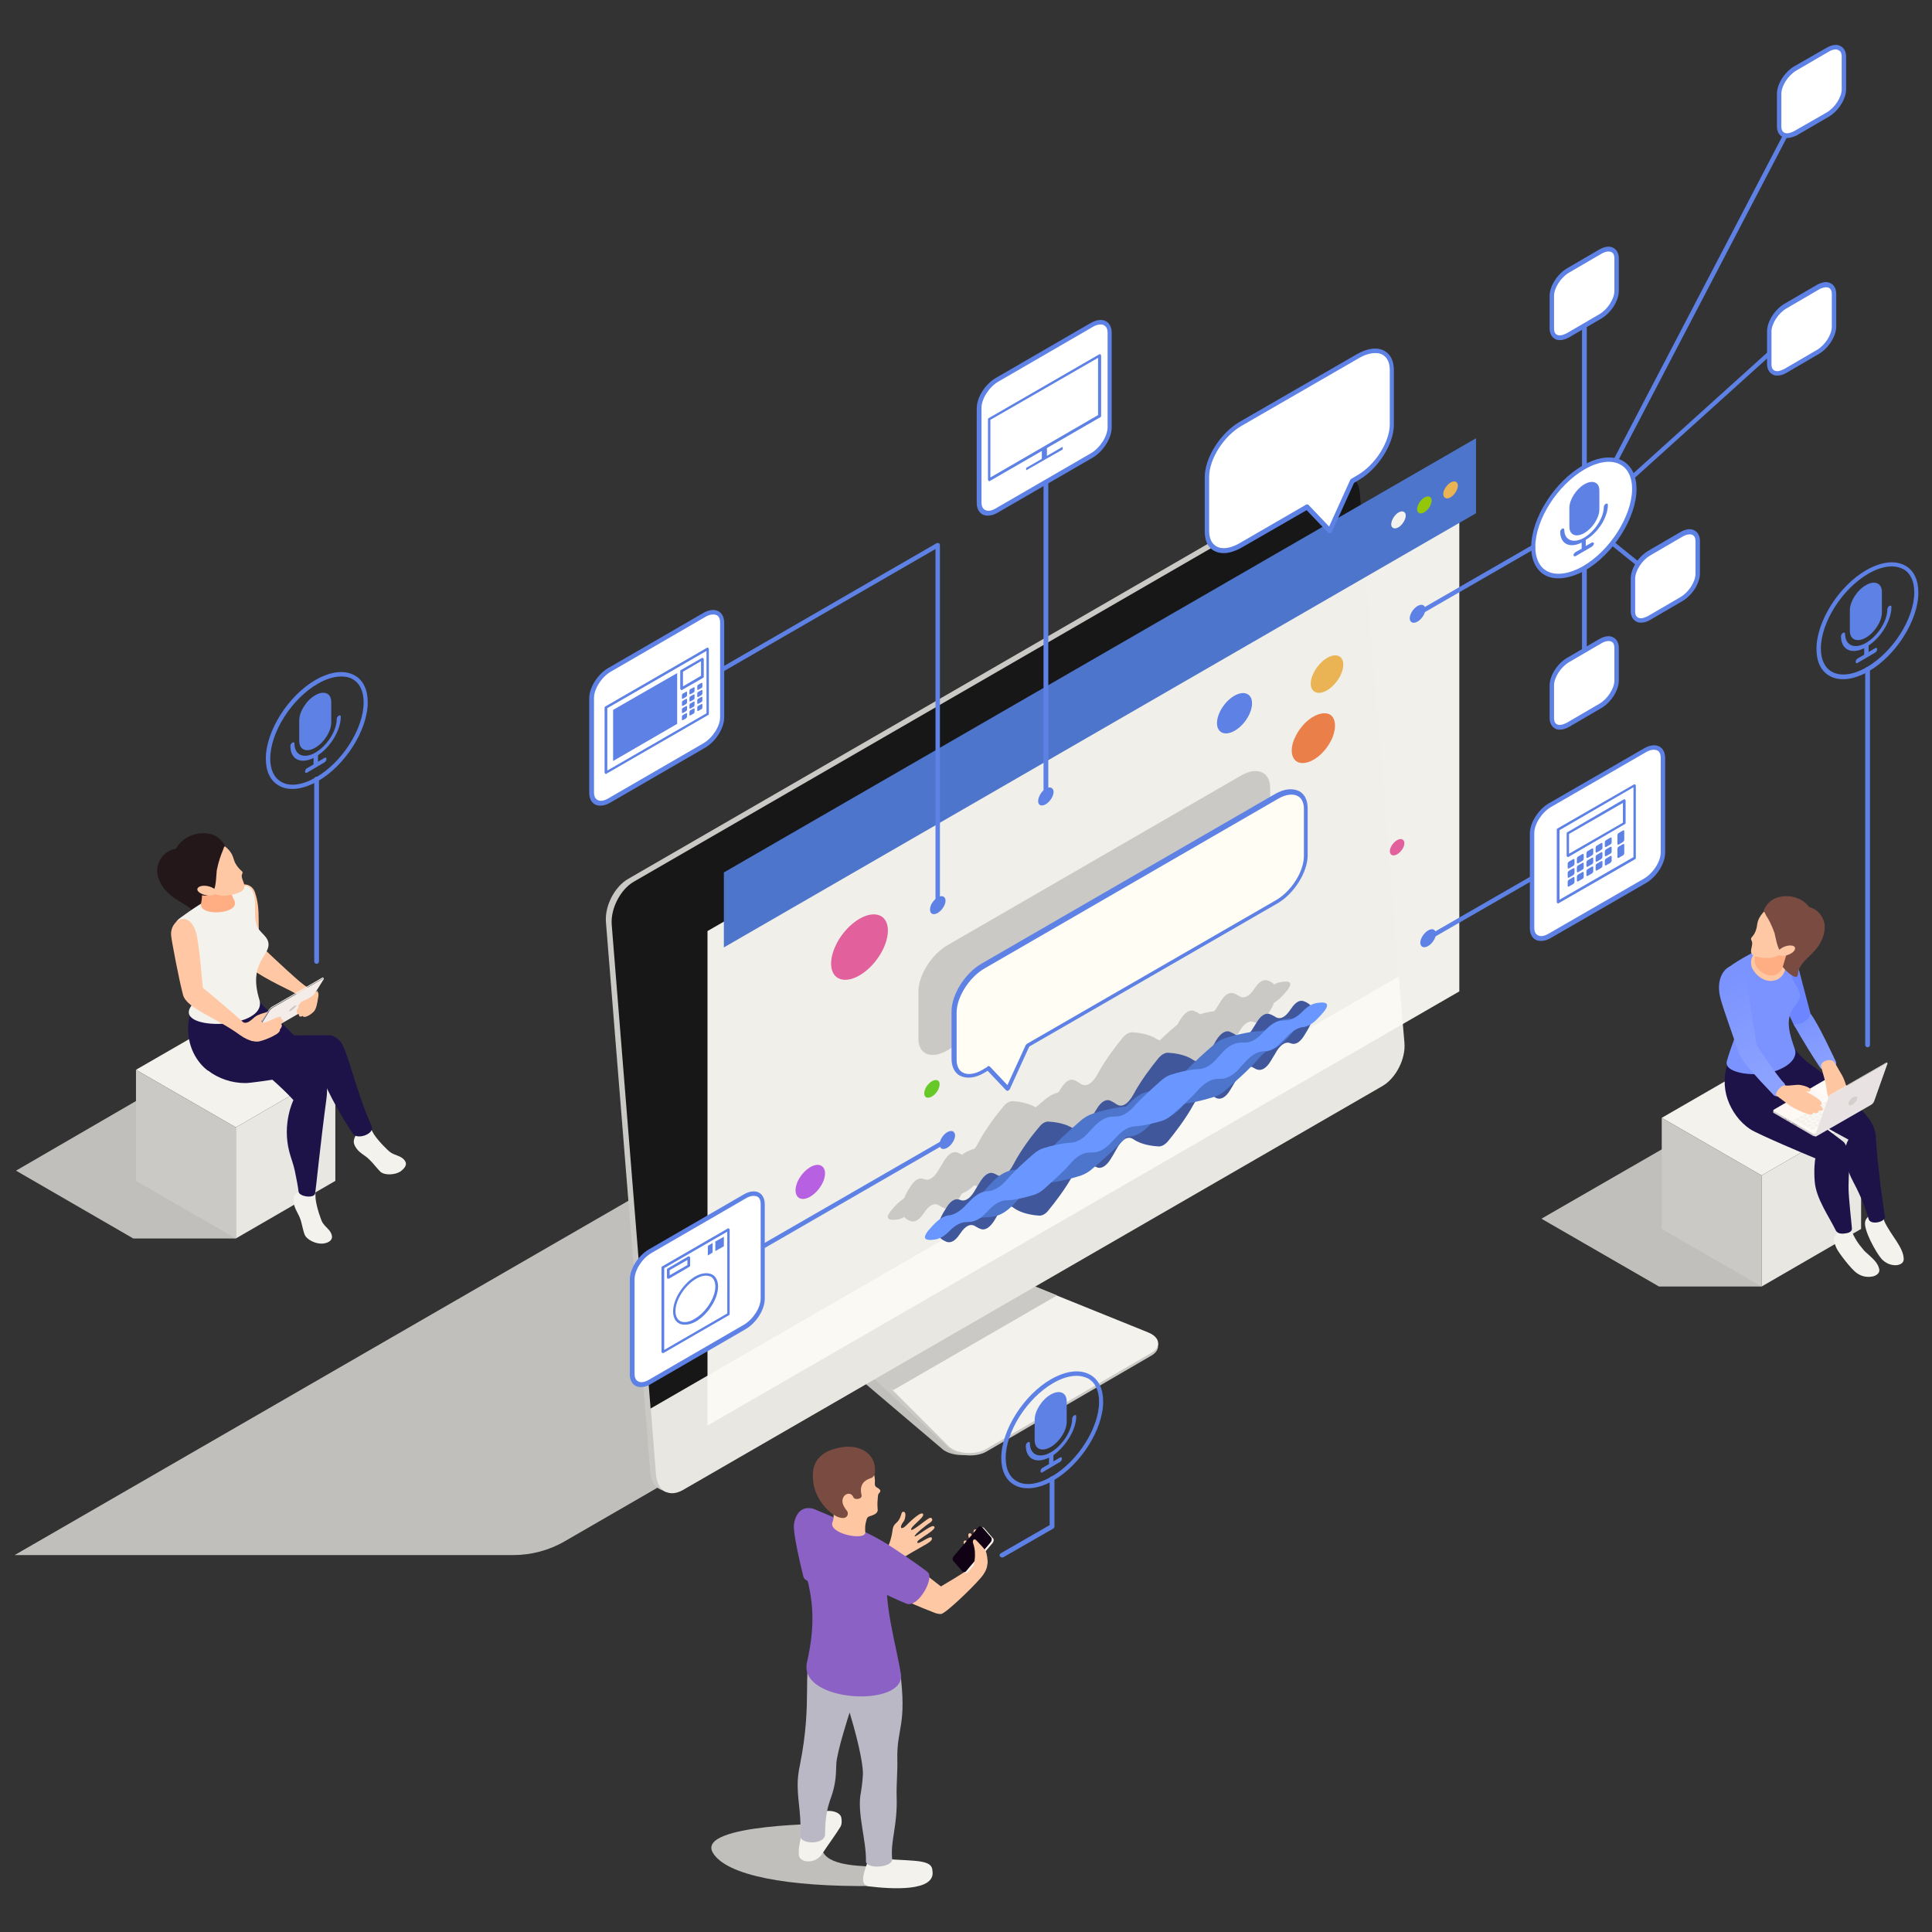 <?xml version="1.0" encoding="utf-8"?>
<!-- Generator: Adobe Illustrator 28.1.0, SVG Export Plug-In . SVG Version: 6.00 Build 0)  -->
<svg version="1.1" id="_x30_" xmlns="http://www.w3.org/2000/svg" xmlns:xlink="http://www.w3.org/1999/xlink" x="0px" y="0px"
	 viewBox="0 0 566.9 566.9" style="enable-background:new 0 0 566.9 566.9;" xml:space="preserve">
<rect x="0" y="0" width="566.9" height="566.9" fill="#333333" stroke="none"/>
<style type="text/css">
	.st0{fill:#C0BFBB;}
	.st1{fill:#F3F2EC;}
	.st2{fill:#CAC9C5;}
	.st3{fill:#E8E7E2;}
	.st4{fill:#1D1349;}
	.st5{fill:#6D86FF;}
	.st6{fill:#7B93FF;}
	.st7{fill:#FFC6A2;}
	.st8{fill:#7A4B41;}
	.st9{fill:#FFAD82;}
	.st10{fill:#FFC8A4;}
	.st11{fill:url(#SVGID_1_);}
	.st12{fill:url(#SVGID_00000121265183218271286290000009312552432411348367_);}
	.st13{enable-background:new    ;}
	.st14{fill:#D5D1D0;}
	.st15{fill:url(#SVGID_00000062155832865869023350000009763101013323620254_);}
	.st16{opacity:0.3;fill:#F7F1F0;}
	.st17{fill:#96908E;}
	.st18{fill:#F7F1F0;}
	.st19{fill:url(#SVGID_00000142887550253768892550000018233047032150281633_);}
	.st20{fill:#E8E3E2;}
	.st21{fill:#D4CECD;}
	.st22{clip-path:url(#SVGID_00000109749369828537268400000015138820941762537859_);}
	.st23{fill:#171717;}
	.st24{opacity:0.95;fill:#FBFAF4;}
	.st25{fill:#4E75CC;}
	.st26{fill:#EAB353;}
	.st27{fill:#94C609;}
	.st28{fill:#FFFDF4;}
	.st29{fill:#5E81E5;}
	.st30{fill:#E2609B;}
	.st31{fill:#EA7F49;}
	.st32{fill:#B860E2;}
	.st33{fill:#67C928;}
	.st34{fill:#40579C;}
	.st35{fill:#6997FF;}
	.st36{fill:#BAB8C4;}
	.st37{fill:#8B61C6;}
	.st38{fill:#FAF4EA;}
	.st39{fill:#100114;}
	.st40{fill:#23171A;}
	.st41{fill:#FFC7A3;}
	.st42{fill:#F3ECE9;}
	.st43{fill:#CDC6C4;}
	.st44{fill:#FFFFFF;}
</style>
<g>
	<g>
		<g>
			<polygon class="st0" points="516.9,377.5 486.8,377.5 452.3,357.6 491,335.3 			"/>
			<g id="Axonometric_Cube_26_">
				<polygon id="Cube_face_-_top_22_" class="st1" points="516.9,344.9 487.6,328 516.9,311.1 546.1,328 				"/>
				<polygon id="Cube_face_-_left_22_" class="st2" points="516.9,377.5 487.6,360.6 487.6,328 516.9,344.9 				"/>
				<polygon id="Cube_face_-_right_24_" class="st3" points="546.1,360.6 516.9,377.5 516.9,344.9 546.1,328 				"/>
			</g>
		</g>
		<g>
			<g>
				<g>
					<path class="st1" d="M551.4,372.3c-0.5-2-2-3.1-4.3-5.2c-0.7-0.9-2-2.2-3.2-4.6c-0.5-1-1-2.5-1.5-3.8c-0.2-0.5-3.8,1.7-3.8,1.7
						c0.2,0.7,0.5,1.2,0.4,1.6c-0.5,0.4-0.9,1.1-0.9,1.9c0,0.4,0.3,1.2,0.5,1.7c0.1,0.2,0.2,0.5,0.3,0.7c0.5,1.1,4.2,6.1,6,7.3
						c1.4,1,3.1,1.3,4.8,0.9C550.7,374.2,551.7,373.5,551.4,372.3z"/>
					<path class="st1" d="M552.9,358.3c-0.3-1.1-0.5-2.7-0.7-4c-0.1-0.6-4.1,0.8-4.1,0.8c0.1,0.9,0.3,1.6-0.1,2.1
						c-0.3,0.3-0.6,0.7-0.7,1.2c-0.6,2.4,3.2,9.2,4.8,11c2.5,2.7,6.5,2.2,6.5,0.1C558.6,366,554.8,362.5,552.9,358.3z"/>
					<path class="st4" d="M550.4,333.3c-0.4-4.2-3.2-6.6-8.2-11.7c-2.8-2.9-6.1-5.9-11-9.3c-1.7-1.2-3.2-2.7-4.4-4.3l-1.8-2.6
						c-16.7,3.2-19,8.9-2.5,18.1l19.9,10.9c0,0-3,4.1,1.4,12.4c2.7,5,4.2,9.6,4.5,10.9c0.5,1.9,5.1,0.9,4.8-0.8
						C553,356.8,550.9,342.7,550.4,333.3z"/>
					<path class="st4" d="M543.4,360.4c-0.1-1.5-1-8.9-1-12.2c0-3.4,0.5-7.4-0.1-10.3c-0.2-1-0.6-1.9-1.2-2.7
						c-0.5-0.6-15.1-11-18.9-15.1l-5.7-12.4l-9.4,3.8c-1.3,3.5-1.4,7.5-0.2,11s3.5,6.7,6.6,8.8c2.2,1.5,17.7,8,19.2,8.6
						c-0.2,0.6-0.5,3.5-0.2,6.9c0.4,4.9,4.2,10.2,6.2,14.3c0.5,0.9,1.7,1,2.8,0.8C542.6,361.8,543.5,361.3,543.4,360.4z"/>
				</g>
				<path class="st5" d="M519.8,286.1c1.9,4.5,6.1,13.8,6.6,14.7c1.3,2.5,5.8,0.1,5-2.8c-1.7-6.3-3-11.4-5.1-19.5
					c-0.7-2.6-3.2-3.7-5.4-2.1C518.9,277.9,517.9,281.6,519.8,286.1z"/>
				<path class="st6" d="M505.7,285.7c-0.4,1.8,0.9,3.8,1.6,5.4c4.8,10.1,1.6,12.2-0.6,20.3c-1,3.7,9,4.7,13.9,3
					c6.3-2.1,6.5-5.3,6.1-6.4c-1.4-4.1-3.2-8.9-0.2-12.6c2.1-2.7,2.3-3.4,0.2-6.8c-0.9-1.4-1.3-2.4-0.7-6.8c0.2-1.3,0.5-2.5,0.5-3.8
					c-0.1-1.2-0.7-2.8-2-2.8C523,275.1,506.4,282.7,505.7,285.7z"/>
				<path class="st7" d="M519.7,277.8c-1.9-0.2-4.1,1-5.2,2.4c-0.8,1.1-0.9,2.5-0.4,3.8c0.9,1.9,2.9,3.6,4.9,3.8
					c2.7,0.3,4.9-1.6,4.9-4.3C524,280.8,522.4,278.1,519.7,277.8z"/>
				<g>
					<path class="st8" d="M535.4,272.7c-0.8,7-7.4,8.5-7.8,12.9c0,0.4-0.1,0.8-0.4,1c-0.9,0.6-6-3.5-6-7.4c0-1.2,0.4-1.9,0.7-3.1
						c0.6-2.6,3.1-9.9,7.3-10.1C532.9,265.8,535.8,269.2,535.4,272.7z"/>
					<path class="st9" d="M520.8,274.2c-0.3-0.2-0.7-0.3-1-0.2c-0.5,0.1-1.3-0.3-1.4,0.2c-0.6,3.1-2.8,5.2-3.3,6
						c-0.4,0.8-0.8,3.4,2.2,5.3c2.1,1.3,4.9,1.1,5.9-2.1c0.5-1.7,1.5-5,1.5-5L520.8,274.2z"/>
					<g>
						<path class="st10" d="M519.2,281.1c-1.6,0-4.7,0-5.3-1.4c-0.4-1,0.6-2.6,0.1-3.6c-0.2-0.5-0.4-0.6,0.1-1.2
							c0.7-0.8,1-1.4,1.3-2.5c0.4-1.6-0.1-2.7,3.1-5.9c0.8-0.8,1.2-1.1,5.6-0.9c1,0,1.3,0.2,2.2,1c1.4,1.4,1.7,1.9,1.8,4.1
							c0.1,1.1,0.1,2.3-0.1,3.4c-0.3,1.4-0.7,2.9-1.8,3.8C524.7,279,521.2,281,519.2,281.1z"/>
						<path class="st8" d="M522.3,278.9c0.7-1.1,4.3-1,4.3-0.8c0.1,0.3-1.6,1.7-2.4,2.1c1.1,0.5,10.1-3.2,8-11.2
							c-1.4-5.4-6.9-6.9-10.8-5.6c-1.9,0.6-3.6,2.4-4,4.3c0.3-0.4,0.5,0.3,0.8,0.9c0.7,1,1.7,2.9,2.5,5.2
							C520.9,274.6,521.5,278.1,522.3,278.9z"/>
						<path class="st10" d="M523.8,277.7c-1.4,0.5-2.3,1.4-2.1,2.1c0.2,0.7,1.5,0.9,2.9,0.4c1.4-0.5,2.3-1.4,2.1-2.1
							C526.6,277.4,525.2,277.2,523.8,277.7z"/>
					</g>
				</g>
				
					<linearGradient id="SVGID_1_" gradientUnits="userSpaceOnUse" x1="539.399" y1="333.146" x2="537.021" y2="348.598" gradientTransform="matrix(0.952 -0.307 -0.307 -0.952 124.96 795.913)">
					<stop  offset="0" style="stop-color:#8CA2FF"/>
					<stop  offset="1" style="stop-color:#7B93FF"/>
				</linearGradient>
				<path class="st11" d="M526.3,300.6c1-0.1,3.7,0,5-3.1c2.2,2.8,6.8,12.8,7.3,13.8c1.2,2.3-3.7,3.4-4.5,2
					C532,310.2,529.2,305.7,526.3,300.6z"/>
				<g>
					
						<linearGradient id="SVGID_00000017495488239581412410000011361266333819837115_" gradientUnits="userSpaceOnUse" x1="504.742" y1="351.733" x2="484.864" y2="327.088" gradientTransform="matrix(0.975 0.224 -0.224 0.975 106.953 -140.688)">
						<stop  offset="0" style="stop-color:#8CA2FF"/>
						<stop  offset="1" style="stop-color:#7B93FF"/>
					</linearGradient>
					<path style="fill:url(#SVGID_00000017495488239581412410000011361266333819837115_);" d="M523.7,319.9c0.3-0.9,0.3-1.5-0.2-2.1
						c-2.3-2.3-8.1-11.2-8.1-11.2c-0.9-6.2-2-12-3-20.1c-0.4-2.8-2.8-4.1-5.2-2.7c-2.2,1.3-3.6,4.8-2.3,9.4c1,3.6,3.7,10.9,5,14.9
						c0.3,0.8,0.7,1.7,1.1,2.4c1.4,2.1,3.4,4.5,9.3,10.7C521.5,322.5,523.5,320.9,523.7,319.9z"/>
				</g>
			</g>
			<g>
				<g>
					<g class="st13">
						<path class="st14" d="M520.3,325.9l0,0.5c0,0.1,0.1,0.2,0.2,0.2l11.5,6.7c0.2,0.1,0.5,0.1,0.7,0l16.3-9.5
							c0.1-0.1,0.1-0.1,0.1-0.2l0-0.5L520.3,325.9z"/>
						
							<linearGradient id="SVGID_00000145041758726807903990000013902604142749071247_" gradientUnits="userSpaceOnUse" x1="484.845" y1="324.47" x2="513.711" y2="324.47" gradientTransform="matrix(1 0 0 1 35.439 0)">
							<stop  offset="0" style="stop-color:#FDF7F2"/>
							<stop  offset="1" style="stop-color:#FFFFFF"/>
						</linearGradient>
						<path style="fill:url(#SVGID_00000145041758726807903990000013902604142749071247_);" d="M549,322.8l-11.5-6.7
							c-0.2-0.1-0.5-0.1-0.7,0l-16.3,9.5c-0.2,0.1-0.2,0.3,0,0.4l11.5,6.7c0.2,0.1,0.5,0.1,0.7,0l16.3-9.5
							C549.2,323.2,549.2,323,549,322.8z"/>
					</g>
					<path class="st16" d="M536.2,322.1l-5.4,3.1c-0.1,0.1-0.3,0.1-0.4,0l-3.6-2.1c-0.1-0.1-0.1-0.2,0-0.3l5.4-3.1
						c0.1-0.1,0.3-0.1,0.4,0l3.6,2.1C536.3,321.9,536.3,322,536.2,322.1z"/>
					<path class="st1" d="M528.3,328.6l-0.7,0.4c-0.1,0-0.2,0-0.3,0l-0.6-0.4c-0.1,0-0.1-0.1,0-0.1l0.7-0.4c0.1,0,0.2,0,0.3,0
						l0.6,0.4C528.4,328.5,528.4,328.6,528.3,328.6z M529.5,327.8l-0.6-0.4c-0.1,0-0.2,0-0.3,0l-0.7,0.4c-0.1,0-0.1,0.1,0,0.1
						l0.6,0.4c0.1,0,0.2,0,0.3,0l0.7-0.4C529.5,327.9,529.5,327.8,529.5,327.8z M530.6,327.1l-0.6-0.4c-0.1,0-0.2,0-0.3,0l-0.7,0.4
						c-0.1,0-0.1,0.1,0,0.1l0.6,0.4c0.1,0,0.2,0,0.3,0l0.7-0.4C530.7,327.2,530.7,327.2,530.6,327.1z M531.8,326.4l-0.6-0.4
						c-0.1,0-0.2,0-0.3,0l-0.7,0.4c-0.1,0-0.1,0.1,0,0.1l0.6,0.4c0.1,0,0.2,0,0.3,0l0.7-0.4C531.9,326.5,531.9,326.5,531.8,326.4z
						 M533,325.8l-0.6-0.4c-0.1,0-0.2,0-0.3,0l-0.7,0.4c-0.1,0-0.1,0.1,0,0.1l0.6,0.4c0.1,0,0.2,0,0.3,0l0.7-0.4
						C533.1,325.9,533.1,325.8,533,325.8z M534.2,325.1l-0.6-0.4c-0.1,0-0.2,0-0.3,0l-0.7,0.4c-0.1,0-0.1,0.1,0,0.1l0.6,0.4
						c0.1,0,0.2,0,0.3,0l0.7-0.4C534.2,325.2,534.2,325.1,534.2,325.1z M535.3,324.4l-0.6-0.4c-0.1,0-0.2,0-0.3,0l-0.7,0.4
						c-0.1,0-0.1,0.1,0,0.1l0.6,0.4c0.1,0,0.2,0,0.3,0l0.7-0.4C535.4,324.5,535.4,324.5,535.3,324.4z M536.5,323.7l-0.6-0.4
						c-0.1,0-0.2,0-0.3,0l-0.7,0.4c-0.1,0-0.1,0.1,0,0.1l0.6,0.4c0.1,0,0.2,0,0.3,0l0.7-0.4C536.6,323.8,536.6,323.8,536.5,323.7z
						 M537.7,323.1l-0.6-0.4c-0.1,0-0.2,0-0.3,0l-0.7,0.4c-0.1,0-0.1,0.1,0,0.1l0.6,0.4c0.1,0,0.2,0,0.3,0l0.7-0.4
						C537.7,323.2,537.7,323.1,537.7,323.1z M539.2,322.2l-0.6-0.4c-0.1,0-0.2,0-0.3,0l-1.1,0.6c-0.1,0-0.1,0.1,0,0.1l0.6,0.4
						c0.1,0,0.2,0,0.3,0l1.1-0.6C539.3,322.3,539.3,322.2,539.2,322.2z M543.6,323.3L543,323c-0.1,0-0.2,0-0.3,0l-0.7,0.4
						c-0.1,0-0.1,0.1,0,0.1l0.6,0.4c0.1,0,0.2,0,0.3,0l0.7-0.4C543.7,323.4,543.7,323.4,543.6,323.3z M544.8,322.7l-0.6-0.4
						c-0.1,0-0.2,0-0.3,0l-0.7,0.4c-0.1,0-0.1,0.1,0,0.1l0.6,0.4c0.1,0,0.2,0,0.3,0l0.7-0.4C544.9,322.8,544.9,322.7,544.8,322.7z
						 M546,322l-0.6-0.4c-0.1,0-0.2,0-0.3,0l-0.7,0.4c-0.1,0-0.1,0.1,0,0.1l0.6,0.4c0.1,0,0.2,0,0.3,0l0.7-0.4
						C546,322.1,546,322,546,322z M544.7,324l-0.6-0.4c-0.1,0-0.2,0-0.3,0l-0.7,0.4c-0.1,0-0.1,0.1,0,0.1l0.6,0.4c0.1,0,0.2,0,0.3,0
						l0.7-0.4C544.8,324.1,544.8,324,544.7,324z M545.9,323.3l-0.6-0.4c-0.1,0-0.2,0-0.3,0l-0.7,0.4c-0.1,0-0.1,0.1,0,0.1l0.6,0.4
						c0.1,0,0.2,0,0.3,0l0.7-0.4C545.9,323.4,545.9,323.3,545.9,323.3z M547,322.6l-0.6-0.4c-0.1,0-0.2,0-0.3,0l-0.7,0.4
						c-0.1,0-0.1,0.1,0,0.1l0.6,0.4c0.1,0,0.2,0,0.3,0l0.7-0.4C547.1,322.7,547.1,322.6,547,322.6z M529.8,328.9l-0.6-0.4
						c-0.1,0-0.2,0-0.3,0l-1.1,0.6c-0.1,0-0.1,0.1,0,0.1l0.6,0.4c0.1,0,0.2,0,0.3,0l1.1-0.6C529.8,329,529.8,328.9,529.8,328.9z
						 M530.9,328.2l-0.6-0.4c-0.1,0-0.2,0-0.3,0l-0.7,0.4c-0.1,0-0.1,0.1,0,0.1l0.6,0.4c0.1,0,0.2,0,0.3,0l0.7-0.4
						C531,328.3,531,328.2,530.9,328.2z M532.1,327.5l-0.6-0.4c-0.1,0-0.2,0-0.3,0l-0.7,0.4c-0.1,0-0.1,0.1,0,0.1l0.6,0.4
						c0.1,0,0.2,0,0.3,0l0.7-0.4C532.2,327.6,532.2,327.5,532.1,327.5z M533.3,326.8l-0.6-0.4c-0.1,0-0.2,0-0.3,0l-0.7,0.4
						c-0.1,0-0.1,0.1,0,0.1l0.6,0.4c0.1,0,0.2,0,0.3,0l0.7-0.4C533.4,326.9,533.4,326.9,533.3,326.8z M534.5,326.2l-0.6-0.4
						c-0.1,0-0.2,0-0.3,0l-0.7,0.4c-0.1,0-0.1,0.1,0,0.1l0.6,0.4c0.1,0,0.2,0,0.3,0l0.7-0.4C534.5,326.3,534.5,326.2,534.5,326.2z
						 M535.6,325.5l-0.6-0.4c-0.1,0-0.2,0-0.3,0l-0.7,0.4c-0.1,0-0.1,0.1,0,0.1l0.6,0.4c0.1,0,0.2,0,0.3,0l0.7-0.4
						C535.7,325.6,535.7,325.5,535.6,325.5z M536.8,324.8l-0.6-0.4c-0.1,0-0.2,0-0.3,0l-0.7,0.4c-0.1,0-0.1,0.1,0,0.1l0.6,0.4
						c0.1,0,0.2,0,0.3,0l0.7-0.4C536.9,324.9,536.9,324.8,536.8,324.8z M538,324.1l-0.6-0.4c-0.1,0-0.2,0-0.3,0l-0.7,0.4
						c-0.1,0-0.1,0.1,0,0.1l0.6,0.4c0.1,0,0.2,0,0.3,0l0.7-0.4C538,324.2,538,324.2,538,324.1z M539.1,323.5l-0.6-0.4
						c-0.1,0-0.2,0-0.3,0l-0.7,0.4c-0.1,0-0.1,0.1,0,0.1l0.6,0.4c0.1,0,0.2,0,0.3,0l0.7-0.4C539.2,323.6,539.2,323.5,539.1,323.5z
						 M540.3,322.8l-0.6-0.4c-0.1,0-0.2,0-0.3,0l-0.7,0.4c-0.1,0-0.1,0.1,0,0.1l0.6,0.4c0.1,0,0.2,0,0.3,0l0.7-0.4
						C540.4,322.9,540.4,322.8,540.3,322.8z M530.4,329.7l-0.6-0.4c-0.1,0-0.2,0-0.3,0l-0.7,0.4c-0.1,0-0.1,0.1,0,0.1l0.6,0.4
						c0.1,0,0.2,0,0.3,0l0.7-0.4C530.5,329.8,530.5,329.7,530.4,329.7z M531.6,329l-0.6-0.4c-0.1,0-0.2,0-0.3,0l-0.7,0.4
						c-0.1,0-0.1,0.1,0,0.1l0.6,0.4c0.1,0,0.2,0,0.3,0l0.7-0.4C531.7,329.1,531.7,329.1,531.6,329z M532.8,328.3l-0.6-0.4
						c-0.1,0-0.2,0-0.3,0l-0.7,0.4c-0.1,0-0.1,0.1,0,0.1l0.6,0.4c0.1,0,0.2,0,0.3,0l0.7-0.4C532.8,328.5,532.8,328.4,532.8,328.3z
						 M533.9,327.7l-0.6-0.4c-0.1,0-0.2,0-0.3,0l-0.7,0.4c-0.1,0-0.1,0.1,0,0.1l0.6,0.4c0.1,0,0.2,0,0.3,0l0.7-0.4
						C534,327.8,534,327.7,533.9,327.7z M532.6,330.9l-0.6-0.4c-0.1,0-0.2,0-0.3,0L531,331c-0.1,0-0.1,0.1,0,0.1l0.6,0.4
						c0.1,0,0.2,0,0.3,0l0.7-0.4C532.6,331,532.6,331,532.6,330.9z M533.7,330.2l-0.6-0.4c-0.1,0-0.2,0-0.3,0l-0.7,0.4
						c-0.1,0-0.1,0.1,0,0.1l0.6,0.4c0.1,0,0.2,0,0.3,0l0.7-0.4C533.8,330.4,533.8,330.3,533.7,330.2z M534.9,329.6l-0.6-0.4
						c-0.1,0-0.2,0-0.3,0l-0.7,0.4c-0.1,0-0.1,0.1,0,0.1l0.6,0.4c0.1,0,0.2,0,0.3,0l0.7-0.4C535,329.7,535,329.6,534.9,329.6z
						 M536.1,328.9l-0.6-0.4c-0.1,0-0.2,0-0.3,0l-0.7,0.4c-0.1,0-0.1,0.1,0,0.1l0.6,0.4c0.1,0,0.2,0,0.3,0l0.7-0.4
						C536.1,329,536.1,328.9,536.1,328.9z M543.5,324.6l-0.6-0.4c-0.1,0-0.2,0-0.3,0l-1.1,0.6c-0.1,0-0.1,0.1,0,0.1l0.6,0.4
						c0.1,0,0.2,0,0.3,0l1.1-0.6C543.5,324.7,543.5,324.7,543.5,324.6z M535.1,327l-0.6-0.4c-0.1,0-0.2,0-0.3,0l-0.7,0.4
						c-0.1,0-0.1,0.1,0,0.1l0.6,0.4c0.1,0,0.2,0,0.3,0l0.7-0.4C535.2,327.1,535.2,327,535.1,327z M536.3,326.3l-0.6-0.4
						c-0.1,0-0.2,0-0.3,0l-0.7,0.4c-0.1,0-0.1,0.1,0,0.1l0.6,0.4c0.1,0,0.2,0,0.3,0l0.7-0.4C536.4,326.4,536.4,326.4,536.3,326.3z
						 M537.5,325.6l-0.6-0.4c-0.1,0-0.2,0-0.3,0l-0.7,0.4c-0.1,0-0.1,0.1,0,0.1l0.6,0.4c0.1,0,0.2,0,0.3,0l0.7-0.4
						C537.5,325.7,537.5,325.7,537.5,325.6z M538.6,325l-0.6-0.4c-0.1,0-0.2,0-0.3,0L537,325c-0.1,0-0.1,0.1,0,0.1l0.6,0.4
						c0.1,0,0.2,0,0.3,0l0.7-0.4C538.7,325.1,538.7,325,538.6,325z M539.8,324.3l-0.6-0.4c-0.1,0-0.2,0-0.3,0l-0.7,0.4
						c-0.1,0-0.1,0.1,0,0.1l0.6,0.4c0.1,0,0.2,0,0.3,0l0.7-0.4C539.9,324.4,539.9,324.3,539.8,324.3z M541.3,323.4l-0.6-0.4
						c-0.1,0-0.2,0-0.3,0l-1.1,0.6c-0.1,0-0.1,0.1,0,0.1l0.6,0.4c0.1,0,0.2,0,0.3,0l1.1-0.6C541.4,323.5,541.4,323.4,541.3,323.4z
						 M531.9,330.1l-0.6-0.4c-0.1,0-0.2,0-0.3,0l-1.1,0.6c-0.1,0-0.1,0.1,0,0.1l0.6,0.4c0.1,0,0.2,0,0.3,0l1.1-0.6
						C532,330.2,532,330.1,531.9,330.1z M533.1,329.4l-0.6-0.4c-0.1,0-0.2,0-0.3,0l-0.7,0.4c-0.1,0-0.1,0.1,0,0.1l0.6,0.4
						c0.1,0,0.2,0,0.3,0l0.7-0.4C533.1,329.5,533.1,329.5,533.1,329.4z M534.2,328.7l-0.6-0.4c-0.1,0-0.2,0-0.3,0l-0.7,0.4
						c-0.1,0-0.1,0.1,0,0.1l0.6,0.4c0.1,0,0.2,0,0.3,0l0.7-0.4C534.3,328.8,534.3,328.8,534.2,328.7z M535.4,328.1l-0.6-0.4
						c-0.1,0-0.2,0-0.3,0l-0.7,0.4c-0.1,0-0.1,0.1,0,0.1l0.6,0.4c0.1,0,0.2,0,0.3,0l0.7-0.4C535.5,328.2,535.5,328.1,535.4,328.1z
						 M536.6,327.4L536,327c-0.1,0-0.2,0-0.3,0l-0.7,0.4c-0.1,0-0.1,0.1,0,0.1l0.6,0.4c0.1,0,0.2,0,0.3,0l0.7-0.4
						C536.7,327.5,536.7,327.4,536.6,327.4z M537.8,326.7l-0.6-0.4c-0.1,0-0.2,0-0.3,0l-0.7,0.4c-0.1,0-0.1,0.1,0,0.1l0.6,0.4
						c0.1,0,0.2,0,0.3,0l0.7-0.4C537.8,326.8,537.8,326.7,537.8,326.7z M538.9,326l-0.6-0.4c-0.1,0-0.2,0-0.3,0l-0.7,0.4
						c-0.1,0-0.1,0.1,0,0.1l0.6,0.4c0.1,0,0.2,0,0.3,0l0.7-0.4C539,326.1,539,326.1,538.9,326z M540.1,325.4l-0.6-0.4
						c-0.1,0-0.2,0-0.3,0l-0.7,0.4c-0.1,0-0.1,0.1,0,0.1l0.6,0.4c0.1,0,0.2,0,0.3,0l0.7-0.4C540.2,325.5,540.2,325.4,540.1,325.4z
						 M541.3,324.7l-0.6-0.4c-0.1,0-0.2,0-0.3,0l-0.7,0.4c-0.1,0-0.1,0.1,0,0.1l0.6,0.4c0.1,0,0.2,0,0.3,0l0.7-0.4
						C541.3,324.8,541.3,324.7,541.3,324.7z M542.4,324l-0.6-0.4c-0.1,0-0.2,0-0.3,0l-0.7,0.4c-0.1,0-0.1,0.1,0,0.1l0.6,0.4
						c0.1,0,0.2,0,0.3,0l0.7-0.4C542.5,324.1,542.5,324,542.4,324z M540.4,321.5l-0.6-0.4c-0.1,0-0.2,0-0.3,0l-0.7,0.4
						c-0.1,0-0.1,0.1,0,0.1l0.6,0.4c0.1,0,0.2,0,0.3,0l0.7-0.4C540.5,321.6,540.5,321.5,540.4,321.5z M541.6,320.8l-0.6-0.4
						c-0.1,0-0.2,0-0.3,0l-0.7,0.4c-0.1,0-0.1,0.1,0,0.1l0.6,0.4c0.1,0,0.2,0,0.3,0l0.7-0.4C541.7,320.9,541.7,320.8,541.6,320.8z
						 M542.8,320.1l-0.6-0.4c-0.1,0-0.2,0-0.3,0l-0.7,0.4c-0.1,0-0.1,0.1,0,0.1l0.6,0.4c0.1,0,0.2,0,0.3,0l0.7-0.4
						C542.8,320.2,542.8,320.2,542.8,320.1z M543.8,320.7l-0.6-0.4c-0.1,0-0.2,0-0.3,0l-0.7,0.4c-0.1,0-0.1,0.1,0,0.1l0.6,0.4
						c0.1,0,0.2,0,0.3,0l0.7-0.4C543.9,320.9,543.9,320.8,543.8,320.7z"/>
					<g>
						<g>
							<path class="st17" d="M523.7,328.3l0.5,0.3c0.1,0,0.1,0,0.1,0c0-0.1,0-0.1-0.1-0.2l-0.5-0.3c-0.1,0-0.1,0-0.1,0
								C523.6,328.2,523.7,328.3,523.7,328.3z"/>
						</g>
						<g>
							<path class="st17" d="M524.6,328.9l0.5,0.3c0.1,0,0.1,0,0.1,0s0-0.1-0.1-0.2l-0.5-0.3c-0.1,0-0.1,0-0.1,0
								C524.5,328.7,524.6,328.8,524.6,328.9z"/>
						</g>
						<polygon class="st17" points="527.3,330.4 525.9,329.6 525.9,329.4 527.3,330.2 						"/>
					</g>
				</g>
				<g>
					<path class="st7" d="M531.9,326.4c0.3,0.1,0.9,0.3,1.3,0.2c0.4-0.1,0.5-0.6,0.2-0.8c0.4,0.2,1.4,0.2,1.5-0.4
						c0-0.4-0.9-1.1-0.9-1.1c1.9-0.6-1.4-2.6-4.1-4c0.7,0.1,1.3,0,1.4-0.4c0.2-0.6-1.6-1.3-2.8-1.5c-1.4-0.3-3.1,0.3-4.7,0.1
						c-1.2-0.2-3.4,2.5-2.4,3.1c0.5,0.3,3.7,2.8,4.2,3.1c1.9,1.1,5,2.4,5.8,2.4C531.9,327,532.1,326.6,531.9,326.4z"/>
				</g>
				<path class="st7" d="M540.5,315.5c-1-1.6-1.6-2.9-2.2-3.7c-0.8-1.5-4.2-0.5-3.9,1.1c0.1,0.7,1,3.8,1.2,4.5
					c0.3,1.1,0.5,5.3,1.6,5.6c1,0.3,5.2-0.8,5-2.6C542.2,320.4,541.6,317.5,540.5,315.5z"/>
				<g>
					<path class="st18" d="M532.6,333.2l3.9-11l-0.1-0.1l-3.9,11c0,0.1,0,0.2,0,0.3l0.1,0.1C532.6,333.4,532.6,333.3,532.6,333.2z"
						/>
					
						<linearGradient id="SVGID_00000143576323421028077870000007043988041881149093_" gradientUnits="userSpaceOnUse" x1="501.001" y1="316.952" x2="518.392" y2="316.952" gradientTransform="matrix(1 0 0 1 35.439 0)">
						<stop  offset="0" style="stop-color:#FDF7F2"/>
						<stop  offset="1" style="stop-color:#FFFFFF"/>
					</linearGradient>
					<path style="fill:url(#SVGID_00000143576323421028077870000007043988041881149093_);" d="M553.7,311.8c-0.1-0.1-0.2,0-0.4,0.1
						l-16,9.2c-0.4,0.2-0.7,0.6-0.9,1l0.1,0.1c0.1-0.3,0.5-0.8,0.9-1l16-9.2c0.2-0.1,0.4-0.1,0.4-0.1L553.7,311.8z"/>
					<path class="st20" d="M553.4,312l-16,9.2c-0.4,0.2-0.7,0.6-0.9,1l-3.9,11c-0.1,0.3,0.1,0.4,0.4,0.2l16-9.2
						c0.4-0.2,0.7-0.6,0.9-1l3.9-11C554,311.9,553.8,311.8,553.4,312z"/>
					<path class="st21" d="M545,322.2c0,0.5-0.6,1.4-1.3,1.8c-0.7,0.5-1.3,0.4-1.3-0.2c0-0.5,0.6-1.4,1.3-1.8
						C544.4,321.6,545,321.6,545,322.2z"/>
				</g>
			</g>
		</g>
	</g>
	<g>
		<path class="st0" d="M335.5,392.1c-0.4-0.2-0.8-0.4-1.3-0.6L271.2,366c-0.8-0.3-1.6-0.4-2.5-0.5l13.1-69.4L4.3,456.3h146.3
			c5.3,0,10.6-1.4,15.2-4.1l84.8-49l25.8,21.9c0.3,0.3,0.6,0.5,1,0.7c2.6,1.5,7.1,1.6,9.8,0l48.3-28.1
			C338.3,396.2,338.1,393.6,335.5,392.1z"/>
		<g>
			<g>
				<defs>
					<polygon id="SVGID_00000047771608180659465410000015764344703365350313_" points="318.2,236.5 308.9,241.8 299.7,247.2 
						299.7,271.3 308.9,265.9 318.2,260.6 327.4,255.2 327.4,231.1 					"/>
				</defs>
				<clipPath id="SVGID_00000127038935857993904560000007964294014086578853_">
					<use xlink:href="#SVGID_00000047771608180659465410000015764344703365350313_"  style="overflow:visible;"/>
				</clipPath>
				<g style="clip-path:url(#SVGID_00000127038935857993904560000007964294014086578853_);">
					<g>
						<defs>
							<path id="SVGID_00000164492921070101400400000010330023380292576407_" d="M291.4,251.8V264v0.7v11.6
								c14.5-8.3,27.4-15.8,44.7-25.8v-11.6v-0.7V226C321.6,234.3,308.8,241.7,291.4,251.8z"/>
						</defs>
						<clipPath id="SVGID_00000158711175186460797780000017066484784968314255_">
							<use xlink:href="#SVGID_00000164492921070101400400000010330023380292576407_"  style="overflow:visible;"/>
						</clipPath>
					</g>
				</g>
			</g>
		</g>
		<g>
			<g>
				<path class="st2" d="M238.3,382.9l0,3.6c0,0.7,0.3,1.5,1.1,2.2l39.3,36.5c0.3,0.3,0.6,0.5,1,0.7c2.6,1.5,7.1,1.6,9.8,0
					l48.3-28.1c1.4-0.8,2-1.8,2-2.8l0-0.8L238.3,382.9z"/>
				<path class="st1" d="M337.8,391.4c-0.4-0.2-0.8-0.4-1.3-0.6l-63.1-25.5c-2.8-1-6.3-0.8-8.6,0.6l-24.6,14.3c-2.3,1.3-2.7,3.4-1,5
					l39.3,39.3c0.3,0.3,0.6,0.5,1,0.7c2.6,1.5,7.1,1.6,9.8,0l48.3-28.1C340.6,395.5,340.5,392.9,337.8,391.4z"/>
				<path class="st2" d="M273.5,365.2c-2.8-1-6.3-0.8-8.6,0.6l-24.6,14.3c-2.3,1.3-2.7,3.4-1,5l19.8,20.8l3,2l48.1-27.8L273.5,365.2
					z"/>
			</g>
			<g>
				<path class="st2" d="M394.5,138.8c-1.4-0.7-3.2-0.5-5,0.5L184.3,257.9c-4,2.3-6.9,8-6.5,12.7l13,161.4c0.2,2.5,1.3,4.3,2.9,5
					l1.7,0.8l200.8-298.2L394.5,138.8z"/>
				<path class="st3" d="M410.3,284.9L190.8,411.4l1.7,21.4c0.4,4.7,3.9,6.7,7.9,4.4l205.2-118.5c4-2.3,6.9-8,6.5-12.7L410.3,284.9z
					"/>
				<path class="st23" d="M410.5,286.5L399,144.6c-0.4-4.7-3.9-6.7-7.9-4.4L186,258.7c-4,2.3-6.9,8-6.5,12.7l11.4,141.9L410.5,286.5
					z"/>
			</g>
		</g>
		<g>
			<polygon class="st24" points="207.6,273.2 207.6,418.3 428.2,290.9 428.2,145.8 			"/>
			<polygon class="st25" points="433.1,150.6 212.4,278 212.4,256 433.1,128.6 			"/>
		</g>
		<g>
			<path class="st26" d="M423.8,145.9c0.6,0.7,1.9,0.3,2.9-0.9c1-1.2,1.4-2.7,0.8-3.4c-0.6-0.7-1.9-0.3-2.9,0.9
				C423.5,143.7,423.2,145.2,423.8,145.9z"/>
			<path class="st27" d="M416.1,150.3c0.6,0.7,1.9,0.3,2.9-0.9c1-1.2,1.4-2.7,0.8-3.4c-0.6-0.7-1.9-0.3-2.9,0.9
				C415.9,148.1,415.5,149.6,416.1,150.3z"/>
			<path class="st1" d="M408.5,154.7c0.6,0.7,1.9,0.3,2.9-0.9c1-1.2,1.4-2.7,0.8-3.4c-0.6-0.7-1.9-0.3-2.9,0.9
				S407.9,154.1,408.5,154.7z"/>
		</g>
		<g>
			<path class="st2" d="M278,308.2l1.5-0.9l5.8,6.1l5.8-12.7l73-42.1c4.7-2.7,8.6-8.8,8.6-13.6v-13.8c0-4.7-3.8-6.4-8.6-3.6
				l-86,49.7c-4.7,2.7-8.6,8.8-8.6,13.6v13.8C269.4,309.3,273.2,311,278,308.2z"/>
			<g>
				<path class="st28" d="M288.5,314.3l1.5-0.9l5.8,6.1l5.8-12.7l73-42.1c4.7-2.7,8.6-8.8,8.6-13.6v-13.8c0-4.7-3.8-6.4-8.6-3.6
					l-86,49.7c-4.7,2.7-8.6,8.8-8.6,13.6v13.8C279.9,315.4,283.7,317,288.5,314.3z"/>
				<path class="st29" d="M295.7,320.1c-0.2,0-0.3-0.1-0.5-0.2l-5.4-5.7l-1,0.6c-2.7,1.6-5.3,1.8-7.2,0.8c-1.6-0.9-2.4-2.7-2.4-5
					v-13.8c0-5,4-11.3,8.9-14.1l86-49.7c2.7-1.6,5.3-1.8,7.2-0.8c1.6,0.9,2.4,2.7,2.4,5v13.8c0,4.9-4,11.3-8.9,14.1l-72.8,42
					l-5.7,12.5c-0.1,0.2-0.3,0.3-0.5,0.4C295.8,320.1,295.8,320.1,295.7,320.1z M290,312.8c0.2,0,0.3,0.1,0.5,0.2l5.1,5.4l5.4-11.8
					c0.1-0.1,0.2-0.2,0.3-0.3l73-42.1c4.6-2.6,8.3-8.5,8.3-13v-13.8c0-1.8-0.6-3.2-1.8-3.8c-1.4-0.8-3.6-0.5-5.8,0.8l-86,49.7
					c-4.6,2.6-8.3,8.5-8.3,13v13.8c0,1.8,0.6,3.2,1.8,3.8c1.4,0.8,3.6,0.5,5.8-0.8l1.5-0.9C289.7,312.8,289.8,312.8,290,312.8z"/>
			</g>
		</g>
		<path class="st30" d="M259.4,277.9c-2.3,5.3-7.4,9.6-11.4,9.6c-4,0-5.3-4.3-3-9.6c2.3-5.3,7.4-9.6,11.4-9.6
			C260.4,268.3,261.7,272.6,259.4,277.9z"/>
		
			<ellipse transform="matrix(0.601 -0.799 0.799 0.601 -22.651 373.031)" class="st29" cx="362.3" cy="209.2" rx="6.8" ry="3.9"/>
		<path class="st31" d="M390.9,216.6c-1.8,4.1-5.6,7.3-8.7,7.3c-3,0-4.1-3.3-2.3-7.3c1.8-4.1,5.6-7.3,8.7-7.3
			C391.6,209.2,392.6,212.5,390.9,216.6z"/>
		<path class="st26" d="M393.5,197.8c-1.3,3-4.2,5.5-6.5,5.5s-3.1-2.5-1.7-5.5c1.3-3,4.2-5.5,6.5-5.5S394.8,194.8,393.5,197.8z"/>
		<path class="st32" d="M241.5,346.8c-1.2,2.8-3.9,5-5.9,5s-2.8-2.2-1.6-5c1.2-2.8,3.9-5,5.9-5C242,341.8,242.7,344.1,241.5,346.8z"
			/>
		<path class="st30" d="M411.8,248.6c-0.6,1.3-1.9,2.4-2.9,2.4s-1.4-1.1-0.8-2.4c0.6-1.3,1.9-2.4,2.9-2.4
			C412,246.2,412.4,247.3,411.8,248.6z"/>
		<path class="st33" d="M275.4,319.5c-0.6,1.4-2,2.6-3.1,2.6c-1.1,0-1.4-1.2-0.8-2.6c0.6-1.4,2-2.6,3.1-2.6S276,318,275.4,319.5z"/>
		<path class="st2" d="M375.7,288.2c-0.6,0.1-1.2,0.3-1.8,0.7c-0.5-0.6-1.3-1-1.9-1.2c-1.2-0.4-2.5,0.3-3.7,2.1
			c-0.1,0.1-0.2,0.3-0.3,0.4c-1.5,2.3-3.1,3-4.5,2c-0.5-0.3-0.9-0.5-1.4-0.7c-1.3-0.5-2.7,0.3-3.9,2.3c-0.3,0.5-0.7,1.1-1,1.6
			c-0.3,0.5-0.6,1-0.9,1.3c-1.4,0.2-2.9,0.5-4.2,0.9c-0.5-0.4-1.1-0.7-1.6-0.9c-1.3-0.6-2.8,0.3-4.1,2.4c-0.3,0.4-0.6,0.9-0.8,1.4
			c0,0,0,0-0.1,0.1c-1.3,1.1-3.3,2.8-5.2,4.7c-0.2-0.1-0.5-0.2-0.7-0.3c-2.3-1.6-5.6-2-7.4-2.1c-0.9,0-1.8,0.5-2.7,1.5
			c-1.8,2.2-5.1,6.4-7.4,10.7c-1.6,2.9-3.4,4-5,2.9c-0.6-0.4-1.1-0.7-1.7-1c-1.3-0.6-2.8,0.2-4.1,2.4c-0.2,0.3-0.4,0.7-0.7,1.1
			c-0.2,0.1-0.4,0.1-0.6,0.2c-1.2,0.4-2.5,1.1-3.7,2.2c-0.7,0.6-1.5,1.3-2.4,2c-2.3-1.3-5.1-1.7-6.8-1.8c-0.9,0-1.8,0.5-2.6,1.5
			c-1.9,2.2-5.3,6.6-7.6,11c-0.3,0.6-0.6,1.1-1,1.5c-1.2,0.3-2.4,0.8-3.6,1.7c-0.1,0-0.2-0.1-0.3-0.1c-0.3-0.2-0.7-0.4-1-0.5
			c-1.3-0.5-2.6,0.3-3.9,2.3c-0.4,0.7-0.9,1.5-1.4,2.3c-1.4,2.6-3,3.8-4.5,3.2c-0.1,0-0.2-0.1-0.3-0.1c-1.2-0.4-2.5,0.3-3.7,2.2
			c-0.7,1-1.4,2.2-1.9,3.5c-0.6,0.4-1.2,0.9-1.8,1.4c-1.4,1.4-3,3.1-3,4.1c0,1,1.6,0.9,3,0.7c0.6-0.1,1.2-0.3,1.8-0.7
			c0.5,0.6,1.3,1,1.9,1.2c1.2,0.4,2.5-0.3,3.7-2.1c0.1-0.1,0.2-0.3,0.3-0.4c1.5-2.3,3.1-3,4.5-2c0.5,0.3,0.9,0.5,1.4,0.7
			c1.3,0.5,2.6-0.3,3.9-2.2c0.3-0.5,0.7-1.1,1-1.7c0.1-0.1,0.2-0.3,0.3-0.4c1.2-0.5,2.4-1.3,3.6-2.4c0.3,0.1,0.7,0.2,1,0.4
			c2.3,1.7,5.7,2.2,7.6,2.3c0.9,0,1.8-0.5,2.6-1.5c1.7-2,4.6-5.7,6.8-9.7c0.9-0.2,1.7-0.5,2.3-0.7c1.2-0.4,2.5-1.1,3.7-2.2
			c0.2-0.2,0.4-0.4,0.6-0.5c0.2,0.1,0.5,0.2,0.7,0.3c1.3,0.6,2.8-0.3,4.1-2.4c0.5-0.8,1.1-1.8,1.7-2.9c1.6-3,3.4-4,5-2.9
			c2.3,1.6,5.6,2,7.4,2.1c0.9,0,1.8-0.5,2.7-1.5c1.8-2.2,5.1-6.4,7.4-10.6c0.2-0.4,0.5-0.8,0.7-1.1c2-0.4,3.9-0.9,5.2-1.3
			c0,0,0,0,0.1,0c0.3,0.2,0.6,0.3,0.8,0.4c1.3,0.6,2.8-0.2,4.1-2.4c0.5-0.8,1.1-1.8,1.6-2.8c1.3-1.2,2.8-2.6,4.2-4
			c0.3,0,0.6,0.1,0.9,0.3c0.3,0.2,0.7,0.4,1,0.5c1.3,0.5,2.7-0.3,3.9-2.2c0.4-0.7,0.9-1.5,1.4-2.3c1.4-2.6,3-3.8,4.5-3.2
			c0.1,0,0.2,0.1,0.3,0.1c1.2,0.4,2.5-0.3,3.7-2.2c0.7-1,1.4-2.2,1.9-3.5c0.6-0.4,1.2-0.9,1.8-1.4c1.4-1.4,3-3.1,3-4.1
			C378.7,287.9,377.1,287.9,375.7,288.2z"/>
		<g>
			<path class="st34" d="M378.9,295.9c-0.1,0.1-0.2,0.3-0.3,0.4c-1.5,2.3-3.1,3-4.5,2c-0.5-0.3-0.9-0.5-1.4-0.7
				c-1.3-0.5-2.7,0.3-3.9,2.3c-0.3,0.5-0.7,1.1-1,1.6c-1.6,2.8-3.3,3.6-4.9,2.4c-0.6-0.5-1.3-0.8-1.9-1.1c-1.3-0.6-2.8,0.3-4.1,2.4
				c-0.5,0.9-1.1,1.9-1.7,2.9c-1.6,3.1-3.5,4-5.1,2.9c-2.3-1.6-5.6-2-7.4-2.1c-0.9,0-1.8,0.5-2.7,1.5c-1.8,2.2-5.1,6.4-7.4,10.7
				c-1.6,2.9-3.4,4-5,2.9c-0.6-0.4-1.1-0.7-1.7-1c-1.3-0.6-2.8,0.2-4.1,2.4c-0.6,0.9-1.2,1.9-1.7,3c-1.6,3-3.4,4-5.1,2.8
				c-2.3-1.6-5.6-2-7.4-2.1c-0.9,0-1.8,0.5-2.6,1.5c-1.9,2.2-5.3,6.6-7.6,11c-1.5,2.9-3.2,4.1-4.8,3.2c-0.3-0.2-0.7-0.4-1-0.5
				c-1.3-0.5-2.6,0.3-3.9,2.3c-0.4,0.7-0.9,1.5-1.4,2.3c-1.4,2.6-3,3.8-4.5,3.2c-0.1,0-0.2-0.1-0.3-0.1c-1.2-0.4-2.5,0.3-3.7,2.2
				c-1.3,2-2.8,4.7-2.8,6.7c0,2.1,1.5,3,2.8,3.5c1.2,0.4,2.5-0.3,3.7-2.1c0.1-0.1,0.2-0.3,0.3-0.4c1.5-2.3,3.1-3,4.5-2
				c0.5,0.3,0.9,0.5,1.4,0.7c1.3,0.5,2.6-0.3,3.9-2.2c0.3-0.5,0.7-1.1,1-1.7c1.5-2.7,3.3-3.5,4.8-2.3c2.3,1.7,5.7,2.2,7.6,2.3
				c0.9,0,1.8-0.5,2.6-1.5c1.8-2.2,5.1-6.4,7.4-10.7c1.6-3,3.4-4.2,5.1-3c0.6,0.4,1.2,0.8,1.7,1c1.3,0.6,2.8-0.3,4.1-2.4
				c0.5-0.8,1.1-1.8,1.7-2.9c1.6-3,3.4-4,5-2.9c2.3,1.6,5.6,2,7.4,2.1c0.9,0,1.8-0.5,2.7-1.5c1.8-2.2,5.1-6.4,7.4-10.6
				c1.6-3,3.5-4.3,5.1-3.1c0.6,0.4,1.2,0.7,1.7,1c1.3,0.6,2.8-0.2,4.1-2.4c0.6-1,1.3-2.1,1.9-3.3c1.5-3,3.3-4.2,4.9-3.2
				c0.3,0.2,0.7,0.4,1,0.5c1.3,0.5,2.7-0.3,3.9-2.2c0.4-0.7,0.9-1.5,1.4-2.3c1.4-2.6,3-3.8,4.5-3.2c0.1,0,0.2,0.1,0.3,0.1
				c1.2,0.4,2.5-0.3,3.7-2.2c1.3-2,2.8-4.7,2.8-6.7c0-2.1-1.5-3-2.8-3.5C381.4,293.3,380.1,294.1,378.9,295.9z"/>
			<path class="st25" d="M376.7,299.1c-1.7,0.3-3.6,1.3-5.3,3c0,0-0.1,0.1-0.1,0.1c-0.7,0.2-1.3,0.4-1.9,0.4c-3.1,0.1-7.5,1.3-9.9,2
				c-1.2,0.4-2.4,1.1-3.5,2.1c-2,1.7-5.5,4.8-8.3,7.8c-0.4,0-0.9,0.1-1.3,0.1c-1.9,0.3-3.9,1.4-5.8,3.4c-0.7,0.7-1.4,1.4-2,2.2
				c-0.5,0-1,0.1-1.5,0.1c-1.8,0.2-3.7,1.4-5.5,3.2c-0.4,0.4-0.8,0.8-1.2,1.2c-3.2,0.2-7.4,1.3-9.8,2.1c-1.2,0.4-2.5,1.1-3.7,2.2
				c-2.5,2.2-7.2,6.3-10.4,10c-0.4,0.5-0.9,0.9-1.3,1.4c-0.6,0.4-1.3,0.9-1.9,1.4c-1.3,0.8-2.6,1.2-3.8,1.3c-0.8,0-1.6,0.1-2.3,0.2
				c-1.9,0.3-3.9,1.4-5.8,3.3c-0.8,0.8-1.6,1.7-2.4,2.6c-0.8,1-1.7,1.8-2.6,2.4v6.2c0.9-0.4,1.8-0.6,2.6-0.6c0.8,0,1.7-0.1,2.4-0.2
				c1.9-0.3,3.9-1.4,5.8-3.4c0.7-0.8,1.6-1.6,2.3-2.5c1.2-1.4,2.5-2.4,3.8-3.1c0.6-0.2,1.2-0.4,1.9-0.7c0.5-0.1,0.9-0.2,1.4-0.2
				c3.3-0.1,7.9-1.3,10.4-2.1c1.2-0.4,2.5-1.1,3.7-2.2c2.4-2,6.6-5.7,9.8-9.2c0.4,0,0.8-0.1,1.2-0.1c1.8-0.2,3.7-1.4,5.5-3.2
				c0.5-0.5,1-1.1,1.5-1.6c0.7,0,1.4-0.1,2-0.2c1.9-0.3,3.9-1.4,5.8-3.4c0.4-0.4,0.8-0.9,1.3-1.3c2.9-0.3,6.3-1.3,8.3-1.9
				c1.2-0.4,2.4-1,3.5-2c2.4-2.1,6.8-5.9,9.9-9.5c0.6-0.7,1.3-1.3,1.9-1.8c0,0,0.1,0,0.1,0c1.7-0.3,3.6-1.4,5.3-3
				c1.8-1.8,3.9-4.1,3.9-5.4C380.6,298.7,378.6,298.8,376.7,299.1z"/>
			<path class="st35" d="M382.4,296.6c-0.1,0.1-0.2,0.2-0.3,0.3c-1.6,1.6-3.3,2.5-4.8,2.5c-0.5,0-1,0.1-1.5,0.1
				c-1.4,0.2-2.9,1.1-4.2,2.5c-0.3,0.3-0.7,0.7-1.1,1.1c-1.7,1.8-3.6,2.9-5.2,2.8c-0.7,0-1.4,0-2,0.1c-1.4,0.2-3,1.1-4.4,2.6
				c-0.6,0.6-1.2,1.3-1.8,2c-1.7,2-3.7,3.1-5.5,3.1c-2.5,0.1-6,1-7.9,1.6c-0.9,0.3-1.9,0.8-2.8,1.6c-1.9,1.7-5.5,4.8-8,7.6
				c-1.7,1.9-3.6,3.1-5.3,3.1c-0.6,0-1.2,0.1-1.8,0.1c-1.4,0.2-3,1.1-4.4,2.5c-0.6,0.6-1.2,1.3-1.9,2c-1.7,2-3.7,3.1-5.4,3.1
				c-2.5,0.1-6,1-7.9,1.6c-0.9,0.3-1.9,0.8-2.8,1.6c-2,1.7-5.6,4.9-8.1,7.8c-1.6,1.9-3.5,3-5.1,3.2c-0.4,0-0.7,0.1-1.1,0.1
				c-1.3,0.2-2.8,1.1-4.1,2.4c-0.5,0.5-1,1-1.5,1.5c-1.5,1.7-3.2,2.8-4.8,3.1c-0.1,0-0.2,0-0.3,0c-1.3,0.2-2.7,1-4,2.3
				c-1.4,1.4-3,3.1-3,4.1s1.6,0.9,3,0.7c1.3-0.2,2.7-1,4-2.3c0.1-0.1,0.2-0.2,0.3-0.3c1.6-1.6,3.3-2.5,4.8-2.5c0.5,0,1-0.1,1.5-0.1
				c1.3-0.2,2.8-1,4.1-2.4c0.3-0.3,0.7-0.7,1.1-1.1c1.7-1.8,3.5-2.8,5.1-2.8c2.5,0,6.1-1,8.1-1.6c0.9-0.3,1.9-0.8,2.8-1.6
				c1.9-1.7,5.5-4.8,7.9-7.6c1.7-2,3.7-3.2,5.4-3.2c0.6,0,1.3-0.1,1.9-0.1c1.4-0.2,3-1.1,4.4-2.6c0.6-0.6,1.2-1.2,1.8-1.9
				c1.7-1.9,3.6-3,5.3-3.1c2.5-0.1,6-1,8-1.6c0.9-0.3,1.9-0.8,2.8-1.6c1.9-1.6,5.4-4.7,7.9-7.5c1.8-2,3.8-3.2,5.5-3.2
				c0.6,0,1.2-0.1,1.8-0.1c1.4-0.2,3-1.1,4.4-2.6c0.6-0.7,1.3-1.4,2-2.2c1.7-1.9,3.5-3.1,5.2-3.2c0.4,0,0.7-0.1,1.1-0.1
				c1.4-0.2,2.9-1,4.2-2.4c0.5-0.5,1-1,1.5-1.5c1.5-1.7,3.2-2.8,4.8-3.1c0.1,0,0.2,0,0.3,0c1.3-0.2,2.7-1,4-2.3c1.4-1.4,3-3.1,3-4.1
				c0-1-1.6-0.9-3-0.7C385.1,294.5,383.7,295.3,382.4,296.6z"/>
		</g>
	</g>
	<g>
		<polygon class="st0" points="69.2,363.4 39.1,363.4 4.7,343.5 43.3,321.1 		"/>
		<g id="Axonometric_Cube_19_">
			<polygon id="Cube_face_-_top_15_" class="st1" points="69.2,330.8 39.9,313.9 69.2,297 98.4,313.9 			"/>
			<polygon id="Cube_face_-_left_15_" class="st2" points="69.2,363.4 39.9,346.5 39.9,313.9 69.2,330.8 			"/>
			<polygon id="Cube_face_-_right_17_" class="st3" points="98.4,346.5 69.2,363.4 69.2,330.8 98.4,313.9 			"/>
		</g>
	</g>
	<g id="_x31_6_4_">
		<path class="st0" d="M244.4,535.1c0,0-40.5-0.1-35.2,8.6c4,6.6,21.8,10,46.9,9.7l1.5-5.7c-11.3-0.1-17.7-1.7-16.5-7.9
			C241.7,539.7,244.4,535.1,244.4,535.1z"/>
		<g>
			<path class="st10" d="M242.9,454.2c2,0.9,7.4,3.9,8.3,3.7c2.8-0.7,7.7-2.9,8.9-3.6c0.8-0.5,1.6-3.6,1.8-5.3
				c0.3-2.4,1.6-1.7,2.4-4.2c0.1-0.3,0.2-0.6,0.3-0.9s0.6-0.4,0.8-0.2c0.5,0.3,0.2,1.8,0,2.3c-0.2,0.5-0.7,0.9-0.9,1.5
				c-0.4,0.9,0.1,1.3,1.2,0.3c1.3-1.3,4.9-4.8,5.2-3.4c0.2,1-4.1,3.8-3.5,4.5c0.4,0.4,4.7-3.3,5.4-3.5c0.3-0.1,0.6,0,0.7,0.3
				c0.2,0.4-0.2,0.8-0.6,1.1c-0.9,0.5-4.8,3.6-4.5,4c0.3,0.3,4.4-3.1,5.4-3c0.3,0,0.5,0.3,0.4,0.5c-0.3,0.9-3.5,2.7-4.2,3.3
				c-0.4,0.3-1,0.7-0.8,1.1c0.4,0.5,3.7-2.2,4.2-1.5c0.4,1.2-1.7,1.8-8,5.6c-3.5,2.2-13.9,8.8-16.2,8.8c-2.3,0-8-2.7-8-2.7
				c-0.9-0.8-2.8-2.6-3.2-3.7C237.1,457,239,452.5,242.9,454.2z"/>
			<path class="st1" d="M254.6,546.1c0,0,0-0.1,0-0.1c0.1-0.4,0.1-0.7,0-1.1l5.4,0.6c9,0.6,13.5,0.2,13.6,3.4
				c1.1,6.3-12.3,5.4-18.7,4.6C251.5,553,254.4,547.5,254.6,546.1z"/>
			<path class="st1" d="M235.5,536.8l3.9-2.9c0.7-0.9,0.6-1.2,1.5-1.9c1.4-1.2,5.9-0.7,6,1.6c0.2,1.5-0.1,2.2-0.4,2.6
				c-0.8,1.4-4.4,6.4-5.2,7.7c-2.2,3.4-6.9,2.6-6.9,0.3C234.4,542.7,234.1,543.1,235.5,536.8z"/>
			<path class="st36" d="M234.1,522.2c0.1-1.4,0.3-2.8,0.6-4.2c3.9-19.4,0.5-27.9,3.7-33.1l25.7,5.3c2.1,16.4-1,16.6-0.8,26.1
				c0.1,3.5-0.3,7.2-0.2,10.8c0.3,8.8-1.9,13-1.3,18.5c-0.1,2.5-7.8,2.9-7.7,0.5c0.1-6.3-2.7-14.3-1.5-20.1c0.3-1.7,0.5-3.6,0.6-5.3
				c0.1-1.7-0.6-7.3-3.9-18.2c0,0-3.8,11.7-3.9,15.1c0,0.8-0.1,1.6-0.1,2.4c-0.1,2.8-0.7,5.5-1.7,8.1c-0.7,2.1-1.5,4.9-1.5,10.1
				c0,3.2-7.3,3-7.2,0.6C235.1,531.1,233.8,527.7,234.1,522.2z"/>
			<path class="st37" d="M238.1,442.6c-2.4,0-2.4,1.6-2.7,2.8c-3.6,13.9,6.8,18.8,1.4,42.3c-2.8,12,29.5,13.5,27.5,3.3
				c-1.4-8.7-5.1-20.5-3.9-30.1c0.3-2.2,1.5-5,0.6-7.1C260.3,452,239.1,442.6,238.1,442.6z"/>
		</g>
		<g>
			<path class="st10" d="M284.5,449.9c0.5-0.2,1.5,1.5,1.7,2.1c-0.2-1-1-2.9-0.2-3.2c1.2-0.4,2.1,3.3,2.5,4.6c0.5,1.5,0.8,3,1,4.5
				c0.1,0.6,0.2,0.8,0.2,1.1c0,0.8-0.4,2.3-2.1,4.2c-2.7,3.1-10.2,10.3-11.5,10.4c-0.8,0-1.5-0.2-2.2-0.5c-2.7-1-14-5.7-15.2-7.1
				c-1.4-1.6,3.5-11.9,4.3-11.1c3.3,3.1,13.1,10.6,13.1,10.6s8-4.7,7.9-5c-0.6-1-2.1-5.3-1.6-5.6c0.4-0.2,0.8,0.3,0.9,0.6
				c0.1-0.8-0.1-1.6-0.4-2.3c-0.5-1.2,0.4-1.5,1-0.8c0.1,0.2,0.6,0.6,0.6,0.3C284.6,451.3,283.6,450.2,284.5,449.9z"/>
			<path class="st37" d="M257.7,452.9c0.4-0.4,2-0.2,2.5,0.1c2.1,1.3,9.4,6.2,12,8.3c2.1,1.7-2.7,10.4-6.1,9.3
				c-1.2-0.4-9.2-4-9.9-4.8C254.6,463.8,255.6,455.3,257.7,452.9z"/>
			<g class="st13">
				<path class="st38" d="M283.5,460.9l7.2-8.5c0.3-0.4,0.4-1,0.1-1.3l-2.7-3.1c-0.1-0.1-0.1-0.1-0.2-0.1l0.6,0.3
					c0.1,0,0.1,0.1,0.2,0.1l2.7,3.1c0.3,0.3,0.2,0.9-0.1,1.3l-7.2,8.5c-0.3,0.3-0.6,0.4-0.9,0.3l-0.6-0.3
					C282.9,461.3,283.3,461.2,283.5,460.9z"/>
				<path class="st39" d="M279.8,456.7l7.2-8.5c0.3-0.4,0.8-0.4,1.1-0.1l2.7,3.1c0.3,0.3,0.2,0.9-0.1,1.3l-7.2,8.5
					c-0.3,0.4-0.8,0.4-1.1,0.1l-2.7-3.1C279.4,457.6,279.5,457,279.8,456.7z"/>
			</g>
			<path class="st10" d="M285.6,453c-0.1-0.3-0.2-0.5-0.1-0.8c0-0.3,0.3-0.6,0.5-0.5c0.2,0,0.4,0.2,0.6,0.4c0.5,0.5,1,1.1,1.5,1.6
				c0.4,0.4,0.8,0.9,1.1,1.4c0.4,0.7,0.6,2.6,0.6,3.4c0,0.3-0.1,0.5-0.4,0.7c-0.7,0.4-2.2,1.1-2.8,1.4c-0.7,0.3-1.3,0.4-1.1-0.5
				c0.2-0.8,0.4-1.6,0.5-2.4C286.2,456.1,286.1,454.5,285.6,453z"/>
		</g>
		<path class="st37" d="M246.2,460.7c0.7,3.1-9.7,5.3-10.5,1.8c-0.6-2.5-3.2-13-2.7-15.5c1.2-6.4,6.8-5.1,9.2-1.4
			C244.7,449.3,246.1,460.1,246.2,460.7z"/>
		<g>
			<path class="st7" d="M254.4,429c1.6,1.6,2.5,3.9,2.3,6.2c0,0.3,0,0.5,0.1,0.8c0.2,0.3,0.5,0.5,0.9,0.7c0.3,0.2,0.7,0.5,0.6,0.9
				c-0.1,0.3-0.3,0.5-0.5,0.7c-0.1,0.2-0.2,0.5-0.2,0.8c-0.1,1.1-0.2,2.2-0.1,3.3c0,0.3,0.1,0.7,0,1c-0.3,0.9-1.4,1.2-2.3,1.5
				c-0.5,0.2-0.7,0.3-0.9,0.9c-0.5,1.7-0.5,2.5-0.4,3.8c0.2,2.7-11.1,0.4-9.6-3c0.2-0.4,0.5-2,0.2-2.5c-0.9-1.5-3.8-2.6-4-7.6
				C239.9,425.7,250.2,424.9,254.4,429z"/>
			<path class="st8" d="M252.8,438.7c0.3,1.3-2.2,1.5-2.4,0.6c-0.7-1.5-2.2-1.1-2.8-0.2c-0.8,1.2-0.4,2.6,0.9,4.2
				c0.5,0.6,0.3,1.7-0.5,2c-2.6,1-8.3-4-9.3-9.9c-0.7-4.8,0.5-7.6,4.1-9.5c1.8-0.9,4.6-1.4,6-1.4c5.6,0,8.4,3.6,7.9,7.7
				c-0.1,0.7-0.5,1.3-1.1,1.5C254,434.2,252,435.3,252.8,438.7z"/>
		</g>
	</g>
	<g>
		<path class="st40" d="M46.5,257.7c2.6,7.1,9.8,7,11.3,11.5c0.1,0.4,0.3,0.9,0.7,1c1.1,0.4,5.4-5.1,4.4-9.2
			c-0.3-1.3-0.9-1.9-1.5-3.1c-1.3-2.6-5.7-9.6-10.1-8.8C47.4,249.9,45.2,254.1,46.5,257.7z"/>
		<g>
			<g>
				<g>
					<g>
						<path class="st1" d="M94.5,358.5c-0.2-0.4-1.6-4-1.9-6.8c-0.1-1.1,0-2.8,0-4.2c0-0.6-4.3,0.1-4.3,0.1c0,0.8,0,1.4-0.3,1.9
							c-0.7,0.3-1.4,0.8-1.7,1.6c-0.3,0.9-0.2,1.9,0.1,2.8c0.3,0.9,0.8,1.8,1.2,2.6c0.4,0.8,0.7,1.6,0.9,2.5
							c0.3,1.1,0.5,2.3,0.9,3.3c0.7,1.6,3.5,2.8,5.3,2.6c1.2-0.1,2.9-0.7,2.7-2.2C97.1,360.8,95.5,360.3,94.5,358.5z"/>
						<path class="st4" d="M95.8,322.3c0.2-1.6,0.3-3.3-0.2-4.8c-2.1-7.2-12.9-17.6-17.8-21.8c-0.9-0.8-1.6-1.7-2-2.7l-1.3-3.6
							c-17.5,3.3-10.8,14-1.9,21.2c9.8,7.9,13.5,12.2,13.5,12.2s-3.4,6.8-1.2,15.2c0.5,1.9,1.2,3.6,1.6,5.5c0.5,2.3,1,5.1,1.1,6.1
							c0.1,1.6,4.9,2.2,4.9,0.4C92.6,349.8,94.1,334.8,95.8,322.3z"/>
					</g>
					<g>
						<path class="st1" d="M114.4,338c-0.3-0.2-3.2-2.9-4.7-5.2c-0.6-1-1.3-2.5-1.9-3.8c-0.3-0.5-3.8,2.1-3.8,2.1
							c0.3,0.8,0.6,1.3,0.6,1.8c-0.5,0.6-0.8,1.4-0.8,2.2c0.1,1,0.7,1.8,1.3,2.5c0.7,0.7,1.5,1.2,2.3,1.8c0.7,0.5,1.3,1.2,1.9,1.8
							c0.8,0.9,1.5,1.8,2.3,2.6c1.3,1.2,4.4,0.9,5.8,0c1-0.7,2.3-1.9,1.4-3.2C117.7,339,116,339.2,114.4,338z"/>
						<path class="st4" d="M99.7,305.4c-0.7-0.7-1.6-1.3-2.6-1.6c-0.8-0.2-18.6,0.5-24.3-0.8l-12.3-6.7c-2.4-0.4-4.6-1.2-5.2,3.8
							c-0.6,5.3,1.4,10.7,5.6,14c0,0,0,0,0.1,0c3.1,2.4,7,3.7,11,3.7c2.9,0,19.8-3,21.3-2.6c1.5,0.3,2.8,6.4,10.3,17.5
							c1.2,1.8,6.3,0.1,5.5-2.2C104.5,320.6,101.9,307.5,99.7,305.4z"/>
					</g>
				</g>
				<g>
					<path class="st41" d="M92.2,296.1c0.6-1,0.6-2.3,0.7-3.5c0.1-1.1-0.2-2-1.3-2.3c-0.8-0.2-1.7-0.6-3.8-2.4
						c-4.4-3.8-11.4-10.5-11.4-10.5c-1.1-5.7,0.3-10.1-1.6-15.6c-0.6-1.8-2.7-3-4.6-1.8l0.3,5.1c1.6,5,0.7,11.3,1.6,17.3
						c0.3,2,9.8,6.7,12.9,8.2c2.8,1.4,3.2,2.2,6.1,4.8C91.3,295.7,91.8,295.9,92.2,296.1z"/>
					<path class="st1" d="M52.4,269.7c-1.3,1.2-1.8,3.2-1.1,4.8c0.9,2.4,6.1,8.2,7.2,13.4c0.4,1.6,0.4,2.8-2.6,7.6
						c-4.5,7.2,22.9,6.6,20.2-2.2c-3.2-10.4,2.7-12.7,2.7-16.1c0-2.5-2.6-3.4-3.4-5.5c-1.4-3.3,0.5-8.2-1.8-11
						C70,256.4,52.9,269.3,52.4,269.7z"/>
					<path class="st9" d="M68.7,264.1c-0.9-1.8-1.5-3.8-1.5-5.8l-9.1-0.7c1.3,2.5,1.4,5,0.9,7.5C58.2,269.1,70.9,268.3,68.7,264.1z"
						/>
				</g>
			</g>
			<g>
				<g class="st13">
					<path class="st1" d="M73.5,304.9l5.5-8.8c0.1-0.1,0.3-0.3,0.5-0.5c0.1-0.1,0.2-0.2,0.3-0.2l14.7-8.5c0.2-0.1,0.3-0.1,0.3-0.1
						l0.2,0.2c0,0-0.1,0-0.3,0.1c0,0-14.8,8.5-14.8,8.5c-0.1,0.1-0.2,0.1-0.3,0.2c-0.2,0.2-0.4,0.3-0.5,0.5l-5.5,8.8
						c-0.1,0.1-0.1,0.1,0,0.2l-0.2-0.2C73.4,305.1,73.4,305,73.5,304.9z"/>
					<path class="st42" d="M94.7,287.2L80,295.7c-0.3,0.2-0.6,0.5-0.8,0.7l-5.5,8.8c-0.1,0.2,0,0.3,0.3,0.1l14.7-8.5
						c0.3-0.2,0.6-0.5,0.8-0.7l5.5-8.8C95.1,287,95,287,94.7,287.2z"/>
				</g>
				<path class="st41" d="M82.5,299.1c0.6-2.1-3.7,0.9-5.1,1c-0.9,0.1-0.9-0.4-0.4-0.8l1.6-2.5c-0.1,0-0.1,0-0.2,0.1
					c-0.8,0.4-1.3,0.3-2.8,1c-1.3,0.6-2.2,2.1-3.5,2.2c-0.1,0-0.5,0.1-0.9-0.3c-3.4-3.1-11.7-10-11.7-10s-1.1-13.5-2-16.3
					c-2.1-6.7-7.6-3.5-7.3,0.9c0.1,1.4,2.3,13,3.5,17.5c1,4,9.8,6.7,16.7,11.8c2.8,2,4.8,2,5.5,1.9c1-0.2,2.9-0.8,4.8-1.9
					c1.2-0.6,1.6-1.4,1.4-1.6c0.8-0.8,0.7-1.7,0.3-1.6C83.4,299.8,83.3,299,82.5,299.1z"/>
				<path class="st7" d="M87.6,295.7c-0.1-0.3,0-0.8,0.3-1.1c0.5-0.8,1.3-1,2-1.3c0.9-0.5,1.6-0.9,2.4-1.6l0.7-1
					c0.6,0.7,0.5,1.3,0.3,2.3c-0.2,1.3-0.5,3.2-1.3,3.9c-1,1-2.8,2-3.2,1.2c-0.2,0.1-0.4,0.2-0.6,0.2c-0.5,0-0.6-0.6-0.4-0.7
					c-0.3,0.1-0.6-0.1-0.7-0.5C86.9,296.2,87.6,295.7,87.6,295.7z"/>
				<path class="st43" d="M86.9,295.2c-0.2,0.4-0.8,0.9-1.4,1.3c-0.6,0.4-0.8,0.3-0.6,0c0.2-0.4,0.8-0.9,1.4-1.3
					C86.9,294.9,87.1,294.9,86.9,295.2z"/>
			</g>
		</g>
		<g>
			<path class="st10" d="M66.3,262.8c1.7-0.2,5-0.7,5.4-2.4c0.3-1.1-1.1-2.7-0.7-3.8c0.2-0.5,0.4-0.7-0.3-1.2
				c-0.8-0.8-1.3-1.4-1.8-2.4c-0.7-1.6-0.3-2.9-4.2-5.7c-1-0.7-1.5-1-6-0.1c-1.1,0.2-1.4,0.4-2.1,1.4c-1.3,1.7-1.5,2.3-1.3,4.6
				c0.1,1.2,0.2,2.4,0.6,3.5c0.5,1.5,1.2,2.9,2.6,3.7C60.2,261.5,64.2,263.1,66.3,262.8z"/>
			<path class="st40" d="M62.8,261c-0.9-1.1-4.7-0.3-4.7-0.2c-0.1,0.3,1.9,1.6,2.9,1.9c-1.1,0.7-11.1-1.7-10.3-10.5
				c0.6-5.9,6.2-8.3,10.5-7.6c2.1,0.3,4.2,1.9,4.9,3.9c-0.4-0.4-0.4,0.4-0.7,1c-0.5,1.2-1.3,3.3-1.8,5.9
				C63.5,256.3,63.4,260,62.8,261z"/>
			<path class="st10" d="M60.9,260c1.5,0.3,2.7,1.1,2.6,1.8c-0.1,0.8-1.5,1.1-3,0.9c-1.5-0.3-2.7-1.1-2.6-1.8
				C58,260.1,59.4,259.7,60.9,260z"/>
		</g>
	</g>
	<g>
		<g>
			<path class="st44" d="M398.5,140.2l-1.7,1l-6.6,14.6l-6.6-7L364,160.1c-5.5,3.2-9.9,1.3-9.9-4.2V140c0-5.5,4.4-12.5,9.9-15.6
				l34.5-19.9c5.5-3.2,9.9-1.3,9.9,4.2v15.9C408.4,130,404,137,398.5,140.2z"/>
			<path class="st29" d="M359.1,162.3c-1.1,0-2-0.2-2.9-0.7c-1.8-1-2.7-3-2.7-5.7V140c0-5.7,4.6-12.9,10.2-16.2l34.5-19.9
				c3.1-1.8,6.1-2.1,8.1-0.9c1.8,1,2.7,3,2.7,5.7v15.9c0,5.7-4.6,12.9-10.2,16.2l-0.3-0.6l0.3,0.6l-1.5,0.9l-6.5,14.4
				c-0.1,0.2-0.3,0.3-0.5,0.4c-0.2,0-0.4,0-0.6-0.2l-6.3-6.6l-19.1,11C362.5,161.7,360.7,162.3,359.1,162.3z M403.5,103.6
				c-1.4,0-3,0.5-4.6,1.4l-34.5,19.9c-5.3,3-9.6,9.8-9.6,15v15.9c0,2.1,0.7,3.7,2.1,4.5c1.7,1,4.2,0.6,6.8-0.9l19.5-11.3
				c0.3-0.2,0.6-0.1,0.8,0.1l6,6.3l6.2-13.7c0.1-0.1,0.2-0.2,0.3-0.3l1.7-1c5.3-3,9.6-9.8,9.6-15v-15.9c0-2.1-0.7-3.7-2.1-4.5
				C405,103.7,404.3,103.6,403.5,103.6z"/>
		</g>
	</g>
	<g>
		<g>
			<path class="st29" d="M548,307.3c-0.4,0-0.7-0.3-0.7-0.7V196.4c0-0.4,0.3-0.7,0.7-0.7c0.4,0,0.7,0.3,0.7,0.7v110.3
				C548.6,307.1,548.3,307.3,548,307.3z"/>
		</g>
		<g>
			<g>
				<path class="st29" d="M547.5,187.1c2.6-1.5,4.7-4.8,4.7-7.4v-6c0-2.6-2.1-3.5-4.7-2c-2.6,1.5-4.7,4.8-4.7,7.4v6
					C542.8,187.7,544.9,188.6,547.5,187.1z"/>
				<path class="st29" d="M555,178.1c0-0.4-0.3-0.5-0.6-0.3c-0.4,0.2-0.6,0.7-0.6,1c0,3.4-2.8,7.8-6.2,9.8c-3.4,2-6.2,0.8-6.2-2.6
					c0-0.4-0.3-0.5-0.6-0.3c-0.4,0.2-0.6,0.7-0.6,1c0,3.9,3,5.4,6.8,3.5v1.9l-1.9,1.1c-0.4,0.2-0.6,0.7-0.6,1c0,0.4,0.3,0.5,0.6,0.3
					l5.1-3c0.4-0.2,0.6-0.7,0.6-1c0-0.4-0.3-0.5-0.6-0.3l-1.9,1.1v-1.9C552,187,555,182,555,178.1z"/>
			</g>
			<g>
				<path class="st29" d="M540.8,199.3c-1.5,0-2.8-0.3-4-1c-2.5-1.4-3.8-4.2-3.8-7.9c0-8.1,6.6-18.5,14.6-23.1
					c4.4-2.5,8.5-3,11.5-1.3c2.5,1.4,3.8,4.2,3.8,7.9c0,8.1-6.6,18.5-14.6,23.1C545.7,198.5,543.1,199.3,540.8,199.3z M555.1,166.2
					c-2,0-4.4,0.7-6.8,2.1c-7.7,4.4-14,14.3-14,22c0,3.2,1.1,5.6,3.2,6.8c2.5,1.4,6.2,1,10.2-1.3c7.7-4.4,14-14.3,14-22
					c0-3.2-1.1-5.6-3.2-6.8C557.5,166.5,556.4,166.2,555.1,166.2z"/>
			</g>
		</g>
	</g>
	<g>
		<g>
			<path class="st29" d="M92.9,282.8c-0.4,0-0.7-0.3-0.7-0.7v-53.5c0-0.4,0.3-0.7,0.7-0.7c0.4,0,0.7,0.3,0.7,0.7v53.5
				C93.6,282.5,93.3,282.8,92.9,282.8z"/>
		</g>
		<g>
			<g>
				<path class="st29" d="M92.5,219.4c2.6-1.5,4.7-4.8,4.7-7.4v-6c0-2.6-2.1-3.5-4.7-2c-2.6,1.5-4.7,4.8-4.7,7.4v6
					C87.8,220,89.9,220.9,92.5,219.4z"/>
				<path class="st29" d="M100,210.3c0-0.4-0.3-0.5-0.6-0.3c-0.4,0.2-0.6,0.7-0.6,1c0,3.4-2.8,7.8-6.2,9.8c-3.4,2-6.2,0.8-6.2-2.6
					c0-0.4-0.3-0.5-0.6-0.3c-0.4,0.2-0.6,0.7-0.6,1c0,3.9,3,5.4,6.8,3.5v1.9l-1.9,1.1c-0.4,0.2-0.6,0.7-0.6,1c0,0.4,0.3,0.5,0.6,0.3
					l5.1-3c0.4-0.2,0.6-0.7,0.6-1c0-0.4-0.3-0.5-0.6-0.3l-1.9,1.1v-1.9C97,219.2,100,214.2,100,210.3z"/>
			</g>
			<g>
				<path class="st29" d="M85.8,231.5c-1.5,0-2.8-0.3-4-1c-2.5-1.4-3.8-4.2-3.8-7.9c0-8.1,6.6-18.5,14.6-23.1
					c4.4-2.5,8.5-3,11.5-1.3c2.5,1.4,3.8,4.2,3.8,7.9c0,8.1-6.6,18.5-14.6,23.1C90.6,230.7,88.1,231.5,85.8,231.5z M100.1,198.5
					c-2,0-4.4,0.7-6.8,2.1c-7.7,4.4-14,14.3-14,22c0,3.2,1.1,5.6,3.2,6.8c2.5,1.5,6.2,1,10.2-1.3c7.7-4.4,14-14.3,14-22
					c0-3.2-1.1-5.6-3.2-6.8C102.5,198.7,101.3,198.5,100.1,198.5z"/>
			</g>
		</g>
	</g>
	<g>
		<g>
			<path class="st29" d="M294,457c-0.2,0-0.4-0.1-0.6-0.3c-0.2-0.3-0.1-0.7,0.2-0.9l14.4-8.3v-13.6c0-0.4,0.3-0.7,0.7-0.7
				c0.4,0,0.7,0.3,0.7,0.7v14c0,0.2-0.1,0.5-0.3,0.6l-14.8,8.5C294.2,457,294.1,457,294,457z"/>
		</g>
		<g>
			<g>
				<path class="st29" d="M308.3,424.6c2.6-1.5,4.7-4.8,4.7-7.4v-6c0-2.6-2.1-3.5-4.7-2c-2.6,1.5-4.7,4.8-4.7,7.4v6
					C303.6,425.2,305.7,426.1,308.3,424.6z"/>
				<path class="st29" d="M315.8,415.6c0-0.4-0.3-0.5-0.6-0.3c-0.4,0.2-0.6,0.7-0.6,1c0,3.4-2.8,7.8-6.2,9.8c-3.4,2-6.2,0.8-6.2-2.6
					c0-0.4-0.3-0.5-0.6-0.3c-0.4,0.2-0.6,0.7-0.6,1c0,3.9,3,5.4,6.8,3.5v1.9l-1.9,1.1c-0.4,0.2-0.6,0.7-0.6,1c0,0.4,0.3,0.5,0.6,0.3
					l5.1-3c0.4-0.2,0.6-0.7,0.6-1c0-0.4-0.3-0.5-0.6-0.3l-1.9,1.1V427C312.7,424.4,315.8,419.5,315.8,415.6z"/>
			</g>
			<g>
				<path class="st29" d="M301.6,436.7c-1.5,0-2.8-0.3-4-1c-2.5-1.4-3.8-4.2-3.8-7.9c0-8.1,6.6-18.5,14.6-23.1
					c4.4-2.5,8.5-3,11.5-1.3c2.5,1.4,3.8,4.2,3.8,7.9c0,8.1-6.6,18.5-14.6,23.1C306.4,436,303.8,436.7,301.6,436.7z M315.9,403.7
					c-2,0-4.4,0.7-6.8,2.1c-7.7,4.4-14,14.3-14,22c0,3.2,1.1,5.6,3.2,6.8c2.5,1.5,6.2,1,10.2-1.3c7.7-4.4,14-14.3,14-22
					c0-3.2-1.1-5.6-3.2-6.8C318.3,404,317.1,403.7,315.9,403.7z"/>
			</g>
		</g>
	</g>
	<g>
		<g>
			<g>
				<g>
					<path class="st29" d="M223.9,366.4c-0.2,0-0.4-0.1-0.6-0.3c-0.2-0.3-0.1-0.7,0.2-0.9l54.1-31.2c0.3-0.2,0.7-0.1,0.9,0.2
						c0.2,0.3,0.1,0.7-0.2,0.9l-54.1,31.2C224.1,366.4,224,366.4,223.9,366.4z"/>
				</g>
				<path class="st29" d="M276,336.8c0.6,0.7,2,0.3,3.1-1c1.1-1.3,1.5-2.9,0.8-3.6c-0.6-0.7-2-0.3-3.1,1
					C275.7,334.5,275.4,336.1,276,336.8z"/>
				<path class="st29" d="M304.9,236c0.6,0.7,2,0.3,3.1-1c1.1-1.3,1.5-2.9,0.8-3.6c-0.6-0.7-2-0.3-3.1,1
					C304.7,233.7,304.3,235.3,304.9,236z"/>
				<path class="st29" d="M273.2,267.9c0.6,0.7,2,0.3,3.1-1c1.1-1.3,1.5-2.9,0.8-3.6c-0.6-0.7-2-0.3-3.1,1
					C272.9,265.5,272.6,267.1,273.2,267.9z"/>
			</g>
			<g>
				<path class="st44" d="M218.6,389.5l-27.8,16.1c-2.9,1.7-5.3,0.7-5.3-2.2v-27.8c0-2.9,2.4-6.6,5.3-8.3l27.8-16.1
					c2.9-1.7,5.3-0.7,5.3,2.2v27.8C223.9,384.1,221.5,387.8,218.6,389.5z"/>
				<path class="st29" d="M188.1,407c-0.6,0-1.2-0.1-1.7-0.4c-1-0.6-1.6-1.8-1.6-3.3v-27.8c0-3.2,2.5-7.1,5.6-8.9l27.8-16.1
					c1.7-1,3.4-1.2,4.6-0.5c1,0.6,1.6,1.8,1.6,3.3v27.8c0,3.2-2.5,7.1-5.6,8.9l-27.8,16.1C190.1,406.7,189,407,188.1,407z
					 M221.2,350.9c-0.7,0-1.5,0.2-2.3,0.7l-27.8,16.1c-2.7,1.6-4.9,5-4.9,7.7v27.8c0,0.7,0.2,1.7,1,2.1c0.8,0.5,2,0.3,3.3-0.5
					l27.8-16.1c2.7-1.6,4.9-5,4.9-7.7v-27.8c0-0.7-0.2-1.7-1-2.1C222,351,221.6,350.9,221.2,350.9z"/>
			</g>
		</g>
		<g>
			<g>
				<path class="st29" d="M194.5,397c-0.1,0-0.1,0-0.2,0c-0.1-0.1-0.2-0.2-0.2-0.3v-24.8c0-0.1,0.1-0.3,0.2-0.3l19.2-11.1
					c0.1-0.1,0.3-0.1,0.4,0c0.1,0.1,0.2,0.2,0.2,0.3v24.8c0,0.1-0.1,0.3-0.2,0.3L194.7,397C194.6,397,194.5,397,194.5,397z
					 M194.9,372.1v24l18.5-10.7v-24L194.9,372.1z"/>
			</g>
			<g>
				<path class="st29" d="M201,388.7c-0.7,0-1.3-0.1-1.8-0.4c-1.1-0.6-1.7-1.9-1.7-3.5c0-3.6,2.9-8.1,6.4-10.2
					c1.9-1.1,3.8-1.3,5.1-0.6c1.1,0.6,1.7,1.9,1.7,3.5c0,3.6-2.9,8.1-6.4,10.2C203.1,388.4,202,388.7,201,388.7z M207.2,374.3
					c-0.9,0-1.9,0.3-2.9,0.9c-3.3,1.9-6.1,6.2-6.1,9.5c0,1.4,0.5,2.4,1.3,2.9c1.1,0.6,2.7,0.4,4.3-0.6c3.3-1.9,6.1-6.2,6.1-9.5
					c0-1.4-0.5-2.4-1.3-2.9C208.2,374.5,207.7,374.3,207.2,374.3z"/>
			</g>
			<g>
				<path class="st29" d="M196.1,375.2c-0.1,0-0.1,0-0.2,0c-0.1-0.1-0.2-0.2-0.2-0.3v-2.4c0-0.1,0.1-0.3,0.2-0.3l6-3.5
					c0.1-0.1,0.3-0.1,0.4,0c0.1,0.1,0.2,0.2,0.2,0.3v2.4c0,0.1-0.1,0.3-0.2,0.3l-6,3.5C196.2,375.2,196.2,375.2,196.1,375.2z
					 M196.5,372.7v1.5l5.2-3v-1.5L196.5,372.7z"/>
			</g>
			<g>
				<polygon class="st29" points="209.9,364.3 209.9,367.1 212.4,365.7 212.4,362.9 				"/>
				<polygon class="st29" points="207.7,368.4 209.1,367.5 209.1,364.7 207.7,365.6 				"/>
			</g>
		</g>
	</g>
	<g>
		<g>
			<g>
				<g>
					<g>
						<path class="st29" d="M275.2,266.2c-0.4,0-0.7-0.3-0.7-0.7V161.1l-62.2,35.9c-0.3,0.2-0.7,0.1-0.9-0.2
							c-0.2-0.3-0.1-0.7,0.2-0.9l63.2-36.5c0.2-0.1,0.5-0.1,0.7,0c0.2,0.1,0.3,0.3,0.3,0.6v105.6
							C275.8,265.9,275.5,266.2,275.2,266.2z"/>
					</g>
				</g>
				<g>
					<path class="st44" d="M206.7,218.8l-27.8,16.1c-2.9,1.7-5.3,0.7-5.3-2.2v-27.8c0-2.9,2.4-6.6,5.3-8.3l27.8-16.1
						c2.9-1.7,5.3-0.7,5.3,2.2v27.8C211.9,213.4,209.6,217.2,206.7,218.8z"/>
					<path class="st29" d="M176.2,236.4c-0.6,0-1.2-0.1-1.7-0.4c-1-0.6-1.6-1.8-1.6-3.3v-27.8c0-3.2,2.5-7.1,5.6-8.9l27.8-16.1
						c1.7-1,3.4-1.2,4.6-0.5c1,0.6,1.6,1.8,1.6,3.3v27.8c0,3.2-2.5,7.1-5.6,8.9l-27.8,16.1C178.1,236.1,177.1,236.4,176.2,236.4z
						 M209.3,180.3c-0.7,0-1.5,0.2-2.3,0.7l-27.8,16.1c-2.7,1.6-4.9,5-4.9,7.7v27.8c0,0.7,0.2,1.7,1,2.1c0.8,0.5,2,0.3,3.3-0.5
						l27.8-16.1c2.7-1.6,4.9-5,4.9-7.7v-27.8c0-0.7-0.2-1.7-1-2.1C210,180.4,209.7,180.3,209.3,180.3z"/>
				</g>
			</g>
		</g>
		<g>
			<g>
				<g>
					<path class="st29" d="M177.8,227.1c-0.1,0-0.1,0-0.2-0.1c-0.1-0.1-0.2-0.2-0.2-0.3v-19.1c0-0.1,0.1-0.3,0.2-0.3l29.8-17.2
						c0.1-0.1,0.3-0.1,0.4,0c0.1,0.1,0.2,0.2,0.2,0.3v19.1c0,0.1-0.1,0.3-0.2,0.3L178,227C177.9,227.1,177.9,227.1,177.8,227.1z
						 M178.2,207.8v18.3l29.1-16.8V191L178.2,207.8z"/>
				</g>
				<polygon class="st29" points="198.7,212.4 179.9,223.3 179.9,208.3 198.7,197.5 				"/>
			</g>
			<g>
				<path class="st29" d="M200,202.5c-0.1,0-0.1,0-0.2-0.1c-0.1-0.1-0.2-0.2-0.2-0.3v-5.2c0-0.1,0.1-0.3,0.2-0.3l6.1-3.5
					c0.1-0.1,0.3-0.1,0.4,0c0.1,0.1,0.2,0.2,0.2,0.3v5.2c0,0.1-0.1,0.3-0.2,0.3l-6.1,3.5C200.2,202.5,200.1,202.5,200,202.5z
					 M200.4,197.1v4.3l5.3-3.1V194L200.4,197.1z"/>
			</g>
			<g>
				<path class="st29" d="M201.3,204.5l-0.9,0.5c-0.2,0.1-0.3,0-0.3-0.1V204c0-0.2,0.1-0.4,0.3-0.5l0.9-0.5c0.2-0.1,0.3,0,0.3,0.1
					v0.9C201.6,204.2,201.4,204.4,201.3,204.5z"/>
				<path class="st29" d="M203.5,203.2l-0.9,0.5c-0.2,0.1-0.3,0-0.3-0.1v-0.9c0-0.2,0.1-0.4,0.3-0.5l0.9-0.5c0.2-0.1,0.3,0,0.3,0.1
					v0.9C203.8,202.9,203.7,203.1,203.5,203.2z"/>
				<path class="st29" d="M205.8,201.9l-0.9,0.5c-0.2,0.1-0.3,0-0.3-0.1v-0.9c0-0.2,0.1-0.4,0.3-0.5l0.9-0.5c0.2-0.1,0.3,0,0.3,0.1
					v0.9C206.1,201.6,206,201.8,205.8,201.9z"/>
				<path class="st29" d="M201.3,206.6l-0.9,0.5c-0.2,0.1-0.3,0-0.3-0.1v-0.9c0-0.2,0.1-0.4,0.3-0.5l0.9-0.5c0.2-0.1,0.3,0,0.3,0.1
					v0.9C201.6,206.3,201.4,206.5,201.3,206.6z"/>
				<path class="st29" d="M203.5,205.3l-0.9,0.5c-0.2,0.1-0.3,0-0.3-0.1v-0.9c0-0.2,0.1-0.4,0.3-0.5l0.9-0.5c0.2-0.1,0.3,0,0.3,0.1
					v0.9C203.8,205,203.7,205.2,203.5,205.3z"/>
				<path class="st29" d="M205.8,204l-0.9,0.5c-0.2,0.1-0.3,0-0.3-0.1v-0.9c0-0.2,0.1-0.4,0.3-0.5l0.9-0.5c0.2-0.1,0.3,0,0.3,0.1
					v0.9C206.1,203.6,206,203.9,205.8,204z"/>
				<path class="st29" d="M201.3,208.7l-0.9,0.5c-0.2,0.1-0.3,0-0.3-0.1v-0.9c0-0.2,0.1-0.4,0.3-0.5l0.9-0.5c0.2-0.1,0.3,0,0.3,0.1
					v0.9C201.6,208.4,201.4,208.6,201.3,208.7z"/>
				<path class="st29" d="M203.5,207.4l-0.9,0.5c-0.2,0.1-0.3,0-0.3-0.1v-0.9c0-0.2,0.1-0.4,0.3-0.5l0.9-0.5c0.2-0.1,0.3,0,0.3,0.1
					v0.9C203.8,207,203.7,207.3,203.5,207.4z"/>
				<path class="st29" d="M205.8,206l-0.9,0.5c-0.2,0.1-0.3,0-0.3-0.1v-0.9c0-0.2,0.1-0.4,0.3-0.5l0.9-0.5c0.2-0.1,0.3,0,0.3,0.1
					v0.9C206.1,205.7,206,205.9,205.8,206z"/>
				<path class="st29" d="M201.3,210.8l-0.9,0.5c-0.2,0.1-0.3,0-0.3-0.1v-0.9c0-0.2,0.1-0.4,0.3-0.5l0.9-0.5c0.2-0.1,0.3,0,0.3,0.1
					v0.9C201.6,210.4,201.4,210.7,201.3,210.8z"/>
				<path class="st29" d="M203.5,209.4l-0.9,0.5c-0.2,0.1-0.3,0-0.3-0.1v-0.9c0-0.2,0.1-0.4,0.3-0.5l0.9-0.5c0.2-0.1,0.3,0,0.3,0.1
					v0.9C203.8,209.1,203.7,209.3,203.5,209.4z"/>
				<path class="st29" d="M205.8,208.1l-0.9,0.5c-0.2,0.1-0.3,0-0.3-0.1v-0.9c0-0.2,0.1-0.4,0.3-0.5l0.9-0.5c0.2-0.1,0.3,0,0.3,0.1
					v0.9C206.1,207.8,206,208,205.8,208.1z"/>
			</g>
		</g>
	</g>
	<g>
		<g>
			<g>
				<g>
					<path class="st29" d="M419.1,275.9c-0.2,0-0.4-0.1-0.6-0.3c-0.2-0.3-0.1-0.7,0.2-0.9l30.4-17.5c0.3-0.2,0.7-0.1,0.9,0.2
						c0.2,0.3,0.1,0.7-0.2,0.9l-30.4,17.5C419.4,275.9,419.2,275.9,419.1,275.9z"/>
				</g>
				<path class="st29" d="M417.1,277.6c0.6,0.7,2,0.3,3.1-1c1.1-1.3,1.5-2.9,0.8-3.6c-0.6-0.7-2-0.3-3.1,1
					C416.8,275.3,416.4,276.9,417.1,277.6z"/>
				<path class="st29" d="M414,182.4c0.6,0.7,2,0.3,3.1-1c1.1-1.3,1.5-2.9,0.8-3.6c-0.6-0.7-2-0.3-3.1,1
					C413.7,180.1,413.3,181.7,414,182.4z"/>
			</g>
			<g>
				<path class="st44" d="M482.7,258.5l-27.8,16.1c-2.9,1.7-5.3,0.7-5.3-2.2v-27.8c0-2.9,2.4-6.6,5.3-8.3l27.8-16.1
					c2.9-1.7,5.3-0.7,5.3,2.2v27.8C487.9,253.1,485.6,256.8,482.7,258.5z"/>
				<path class="st29" d="M452.2,276.1c-0.6,0-1.2-0.1-1.7-0.4c-1-0.6-1.6-1.8-1.6-3.3v-27.8c0-3.2,2.5-7.1,5.6-8.9l27.9-16.1
					c1.7-1,3.4-1.2,4.6-0.5c1,0.6,1.6,1.8,1.6,3.3v27.8c0,3.2-2.5,7.1-5.6,8.9c0,0-27.9,16.1-27.9,16.1
					C454.1,275.8,453.1,276.1,452.2,276.1z M485.3,220c-0.7,0-1.5,0.2-2.3,0.7l-27.9,16.1c-2.7,1.6-4.9,5-4.9,7.7v27.8
					c0,0.7,0.2,1.7,1,2.1c0.8,0.5,2,0.3,3.3-0.5l27.9-16.1c2.7-1.6,4.9-5,4.9-7.7v-27.8c0-0.7-0.2-1.7-1-2.1
					C486,220.1,485.7,220,485.3,220z"/>
			</g>
		</g>
		<g>
			<g>
				<g>
					<path class="st29" d="M457.2,265.1c-0.1,0-0.1,0-0.2-0.1c-0.1-0.1-0.2-0.2-0.2-0.3v-21.3c0-0.1,0.1-0.3,0.2-0.3l22.4-12.9
						c0.1-0.1,0.3-0.1,0.4,0c0.1,0.1,0.2,0.2,0.2,0.3v21.3c0,0.1-0.1,0.3-0.2,0.3L457.4,265C457.3,265,457.3,265.1,457.2,265.1z
						 M457.6,243.6V264l21.7-12.5v-20.5L457.6,243.6z"/>
				</g>
			</g>
			<g>
				<path class="st29" d="M460.1,251.5c-0.1,0-0.1,0-0.2-0.1c-0.1-0.1-0.2-0.2-0.2-0.3v-6.6c0-0.1,0.1-0.3,0.2-0.3l16.5-9.6
					c0.1-0.1,0.3-0.1,0.4,0c0.1,0.1,0.2,0.2,0.2,0.3v6.6c0,0.1-0.1,0.3-0.2,0.3l-16.5,9.6C460.2,251.5,460.1,251.5,460.1,251.5z
					 M460.4,244.7v5.8l15.8-9.1v-5.8L460.4,244.7z"/>
			</g>
			<g>
				<path class="st29" d="M461.6,254.1l-1.2,0.7c-0.2,0.1-0.4,0.1-0.4-0.2v-1.2c0-0.2,0.2-0.5,0.4-0.6l1.2-0.7
					c0.2-0.1,0.4-0.1,0.4,0.2v1.2C462,253.7,461.8,254,461.6,254.1z"/>
				<path class="st29" d="M461.6,256.8l-1.2,0.7c-0.2,0.1-0.4,0.1-0.4-0.2v-1.2c0-0.2,0.2-0.5,0.4-0.6l1.2-0.7
					c0.2-0.1,0.4-0.1,0.4,0.2v1.2C462,256.4,461.8,256.7,461.6,256.8z"/>
				<path class="st29" d="M461.6,259.4l-1.2,0.7c-0.2,0.1-0.4,0.1-0.4-0.2v-1.2c0-0.2,0.2-0.5,0.4-0.6l1.2-0.7
					c0.2-0.1,0.4-0.1,0.4,0.2v1.2C462,259,461.8,259.3,461.6,259.4z"/>
			</g>
			<g>
				<path class="st29" d="M464.3,252.6l-1.2,0.7c-0.2,0.1-0.4,0.1-0.4-0.2v-1.2c0-0.2,0.2-0.5,0.4-0.6l1.2-0.7
					c0.2-0.1,0.4-0.1,0.4,0.2v1.2C464.7,252.2,464.6,252.4,464.3,252.6z"/>
				<path class="st29" d="M464.3,255.2l-1.2,0.7c-0.2,0.1-0.4,0.1-0.4-0.2v-1.2c0-0.2,0.2-0.5,0.4-0.6l1.2-0.7
					c0.2-0.1,0.4-0.1,0.4,0.2v1.2C464.7,254.8,464.6,255.1,464.3,255.2z"/>
				<path class="st29" d="M464.3,257.9l-1.2,0.7c-0.2,0.1-0.4,0.1-0.4-0.2v-1.2c0-0.2,0.2-0.5,0.4-0.6l1.2-0.7
					c0.2-0.1,0.4-0.1,0.4,0.2v1.2C464.7,257.5,464.6,257.8,464.3,257.9z"/>
			</g>
			<g>
				<path class="st29" d="M467.1,251l-1.2,0.7c-0.2,0.1-0.4,0.1-0.4-0.2v-1.2c0-0.2,0.2-0.5,0.4-0.6l1.2-0.7
					c0.2-0.1,0.4-0.1,0.4,0.2v1.2C467.5,250.6,467.3,250.9,467.1,251z"/>
				<path class="st29" d="M467.1,253.6l-1.2,0.7c-0.2,0.1-0.4,0.1-0.4-0.2V253c0-0.2,0.2-0.5,0.4-0.6l1.2-0.7
					c0.2-0.1,0.4-0.1,0.4,0.2v1.2C467.5,253.2,467.3,253.5,467.1,253.6z"/>
				<path class="st29" d="M467.1,256.3l-1.2,0.7c-0.2,0.1-0.4,0.1-0.4-0.2v-1.2c0-0.2,0.2-0.5,0.4-0.6l1.2-0.7
					c0.2-0.1,0.4-0.1,0.4,0.2v1.2C467.5,255.9,467.3,256.2,467.1,256.3z"/>
			</g>
			<g>
				<path class="st29" d="M469.8,249.4l-1.2,0.7c-0.2,0.1-0.4,0.1-0.4-0.2v-1.2c0-0.2,0.2-0.5,0.4-0.6l1.2-0.7
					c0.2-0.1,0.4-0.1,0.4,0.2v1.2C470.2,249,470,249.3,469.8,249.4z"/>
				<path class="st29" d="M469.8,252.1l-1.2,0.7c-0.2,0.1-0.4,0.1-0.4-0.2v-1.2c0-0.2,0.2-0.5,0.4-0.6l1.2-0.7
					c0.2-0.1,0.4-0.1,0.4,0.2v1.2C470.2,251.7,470,251.9,469.8,252.1z"/>
				<path class="st29" d="M469.8,254.7l-1.2,0.7c-0.2,0.1-0.4,0.1-0.4-0.2v-1.2c0-0.2,0.2-0.5,0.4-0.6l1.2-0.7
					c0.2-0.1,0.4-0.1,0.4,0.2v1.2C470.2,254.3,470,254.6,469.8,254.7z"/>
			</g>
			<g>
				<path class="st29" d="M472.5,247.8l-1.2,0.7c-0.2,0.1-0.4,0.1-0.4-0.2v-1.2c0-0.2,0.2-0.5,0.4-0.6l1.2-0.7
					c0.2-0.1,0.4-0.1,0.4,0.2v1.2C472.9,247.4,472.7,247.7,472.5,247.8z"/>
				<path class="st29" d="M476.2,247.1l-1.2,0.7c-0.2,0.1-0.4,0.1-0.4-0.2V245c0-0.2,0.2-0.5,0.4-0.6l1.2-0.7
					c0.2-0.1,0.4-0.1,0.4,0.2v2.5C476.6,246.7,476.4,246.9,476.2,247.1z"/>
				<path class="st29" d="M476.2,251l-1.2,0.7c-0.2,0.1-0.4,0.1-0.4-0.2V249c0-0.2,0.2-0.5,0.4-0.6l1.2-0.7c0.2-0.1,0.4-0.1,0.4,0.2
					v2.5C476.6,250.6,476.4,250.9,476.2,251z"/>
				<path class="st29" d="M472.5,250.5l-1.2,0.7c-0.2,0.1-0.4,0.1-0.4-0.2v-1.2c0-0.2,0.2-0.5,0.4-0.6l1.2-0.7
					c0.2-0.1,0.4-0.1,0.4,0.2v1.2C472.9,250.1,472.7,250.4,472.5,250.5z"/>
				<path class="st29" d="M472.5,253.2l-1.2,0.7c-0.2,0.1-0.4,0.1-0.4-0.2v-1.2c0-0.2,0.2-0.5,0.4-0.6l1.2-0.7
					c0.2-0.1,0.4-0.1,0.4,0.2v1.2C472.9,252.8,472.7,253,472.5,253.2z"/>
			</g>
		</g>
	</g>
	<g>
		<g>
			<g>
				<g>
					<path class="st29" d="M306.9,234.4c-0.4,0-0.7-0.3-0.7-0.7v-91.8c0-0.4,0.3-0.7,0.7-0.7c0.4,0,0.7,0.3,0.7,0.7v91.8
						C307.5,234.1,307.3,234.4,306.9,234.4z"/>
				</g>
			</g>
			<g>
				<path class="st44" d="M320.4,133.7l-27.8,16.1c-2.9,1.7-5.3,0.7-5.3-2.2v-27.8c0-2.9,2.4-6.6,5.3-8.3l27.8-16.1
					c2.9-1.7,5.3-0.7,5.3,2.2v27.8C325.7,128.3,323.3,132.1,320.4,133.7z"/>
				<path class="st29" d="M289.9,151.3c-0.6,0-1.2-0.1-1.7-0.4c-1-0.6-1.6-1.8-1.6-3.3v-27.8c0-3.2,2.5-7.1,5.6-8.9l27.8-16.1
					c1.7-1,3.4-1.2,4.6-0.5c1,0.6,1.6,1.8,1.6,3.3v27.8c0,3.2-2.5,7.1-5.6,8.9l-27.8,16.1C291.8,151,290.8,151.3,289.9,151.3z
					 M323,95.2c-0.7,0-1.5,0.2-2.3,0.7L292.9,112c-2.7,1.6-4.9,5-4.9,7.7v27.8c0,0.7,0.2,1.7,1,2.1c0.8,0.5,2,0.3,3.3-0.5l27.8-16.1
					c2.7-1.6,4.9-5,4.9-7.7V97.6c0-0.7-0.2-1.7-1-2.1C323.8,95.3,323.4,95.2,323,95.2z"/>
			</g>
		</g>
		<g>
			<g>
				<g>
					<path class="st29" d="M290.3,141.2c-0.1,0-0.1,0-0.2-0.1c-0.1-0.1-0.2-0.2-0.2-0.3V123c0-0.1,0.1-0.3,0.2-0.3l32.4-18.7
						c0.1-0.1,0.3-0.1,0.4,0c0.1,0.1,0.2,0.2,0.2,0.3v17.8c0,0.1-0.1,0.3-0.2,0.3l-32.4,18.7C290.4,141.2,290.3,141.2,290.3,141.2z
						 M290.6,123.2v16.9l31.6-18.3V105L290.6,123.2z"/>
				</g>
			</g>
			<polygon class="st29" points="307.2,134 305.7,134.8 305.7,131.9 307.2,131.1 			"/>
			<polygon class="st29" points="311.8,131.9 301.1,138 301.1,137.3 311.8,131.1 			"/>
		</g>
	</g>
	<g>
		<g>
			<g>
				<g>
					<g>
						<g>
							<path class="st29" d="M464.9,197.8c-0.4,0-0.7-0.3-0.7-0.7v-44.3c0-0.4,0.3-0.7,0.7-0.7c0.4,0,0.7,0.3,0.7,0.7v44.3
								C465.5,197.5,465.2,197.8,464.9,197.8z"/>
						</g>
						<g>
							<path class="st29" d="M483.3,168.2c-0.1,0-0.3,0-0.4-0.1l-18.4-14.8c-0.3-0.2-0.3-0.6-0.1-0.9c0.2-0.3,0.6-0.3,0.9-0.1
								l18.4,14.8c0.3,0.2,0.3,0.6,0.1,0.9C483.7,168.2,483.5,168.2,483.3,168.2z"/>
						</g>
						<g>
							<path class="st29" d="M464.9,153.4c-0.2,0-0.4-0.1-0.5-0.2c-0.2-0.3-0.2-0.7,0-0.9l57.3-51.7c0.3-0.2,0.7-0.2,0.9,0
								c0.2,0.3,0.2,0.7,0,0.9l-57.3,51.7C465.2,153.4,465,153.4,464.9,153.4z"/>
						</g>
						<g>
							<path class="st29" d="M464.9,153.4c-0.1,0-0.2,0-0.3-0.1c-0.3-0.2-0.4-0.6-0.3-0.9L528.2,30c0.2-0.3,0.6-0.4,0.9-0.3
								c0.3,0.2,0.4,0.6,0.3,0.9l-63.9,122.4C465.4,153.3,465.1,153.4,464.9,153.4z"/>
						</g>
						<g>
							<path class="st29" d="M464.9,153.4c-0.4,0-0.7-0.3-0.7-0.7V92.5c0-0.4,0.3-0.7,0.7-0.7c0.4,0,0.7,0.3,0.7,0.7v60.2
								C465.5,153.1,465.2,153.4,464.9,153.4z"/>
						</g>
					</g>
				</g>
				<g>
					<g>
						<g>
							
								<ellipse transform="matrix(0.601 -0.799 0.799 0.601 63.927 432.024)" class="st44" cx="464.7" cy="152" rx="19.7" ry="11.1"/>
							<path class="st29" d="M457.3,169.7c-1.5,0-2.9-0.3-4.1-1c-2.5-1.5-3.9-4.4-3.9-8.2c0-8.4,6.8-19.1,15.1-23.9
								c4.5-2.6,8.8-3.1,11.9-1.3c2.5,1.5,3.9,4.4,3.9,8.2c0,8.4-6.8,19.1-15.1,23.9C462.3,168.9,459.7,169.7,457.3,169.7z
								 M472.1,135.5c-2.1,0-4.5,0.7-7.1,2.2c-8,4.6-14.5,14.8-14.5,22.8c0,3.3,1.2,5.8,3.3,7c2.6,1.5,6.5,1,10.6-1.3
								c8-4.6,14.5-14.8,14.5-22.8c0-3.3-1.2-5.8-3.3-7C474.6,135.8,473.4,135.5,472.1,135.5z"/>
						</g>
						<path class="st29" d="M460.5,154.6V149c0-2.4,2-5.5,4.4-6.9c2.4-1.4,4.4-0.6,4.4,1.8v5.6c0,2.4-2,5.5-4.4,6.9
							C462.5,157.8,460.5,157,460.5,154.6z M471.8,148.1c0-0.3-0.3-0.4-0.6-0.3c-0.3,0.2-0.6,0.6-0.6,0.9c0,3.2-2.6,7.2-5.8,9.1
							c-3.2,1.8-5.8,0.7-5.8-2.4c0-0.3-0.3-0.4-0.6-0.3c-0.3,0.2-0.6,0.6-0.6,0.9c0,3.6,2.8,5,6.3,3.2v1.8l-1.8,1
							c-0.3,0.2-0.6,0.6-0.6,0.9c0,0.3,0.3,0.4,0.6,0.3l4.8-2.8c0.3-0.2,0.6-0.6,0.6-0.9c0-0.3-0.3-0.4-0.6-0.3l-1.8,1v-1.8
							C469,156.3,471.8,151.7,471.8,148.1z"/>
					</g>
				</g>
			</g>
			<g>
				<path class="st44" d="M469.7,92.8l-9.6,5.6c-2.6,1.5-4.7,0.6-4.7-2v-9.6c0-2.6,2.1-5.9,4.7-7.4l9.6-5.6c2.6-1.5,4.7-0.6,4.7,2
					v9.6C474.4,88,472.3,91.3,469.7,92.8z"/>
				<path class="st29" d="M457.7,99.8c-0.6,0-1.1-0.1-1.5-0.4c-0.9-0.5-1.5-1.6-1.5-3v-9.6c0-2.8,2.2-6.3,5-8l9.6-5.6
					c1.6-0.9,3.1-1.1,4.2-0.4c0.9,0.5,1.5,1.6,1.5,3v9.6c0,2.8-2.2,6.3-5,8c0,0-9.6,5.6-9.6,5.6C459.5,99.5,458.6,99.8,457.7,99.8z
					 M472,73.8c-0.6,0-1.3,0.2-2,0.6l-9.6,5.6c-2.4,1.4-4.4,4.5-4.4,6.8v9.6c0,0.6,0.1,1.4,0.8,1.8c0.7,0.4,1.7,0.2,2.9-0.4l9.6-5.6
					c2.4-1.4,4.4-4.5,4.4-6.8v-9.6c0-0.6-0.1-1.4-0.8-1.8C472.7,73.9,472.4,73.8,472,73.8z"/>
			</g>
			<g>
				<path class="st44" d="M536.4,33.6l-9.6,5.6c-2.6,1.5-4.7,0.6-4.7-2v-9.6c0-2.6,2.1-5.9,4.7-7.4l9.6-5.6c2.6-1.5,4.7-0.6,4.7,2
					v9.6C541,28.8,538.9,32.1,536.4,33.6z"/>
				<path class="st29" d="M524.4,40.5c-0.6,0-1.1-0.1-1.5-0.4c-0.9-0.5-1.5-1.6-1.5-3v-9.6c0-2.8,2.2-6.3,5-8L536,14
					c1.6-0.9,3.1-1.1,4.2-0.4c0.9,0.5,1.5,1.6,1.5,3v9.6c0,2.8-2.2,6.3-5,8l-9.6,5.6C526.1,40.2,525.2,40.5,524.4,40.5z M538.7,14.5
					c-0.6,0-1.3,0.2-2,0.6l-9.6,5.6c-2.4,1.4-4.4,4.5-4.4,6.8v9.6c0,0.6,0.1,1.4,0.8,1.8c0.7,0.4,1.7,0.2,2.9-0.4L536,33
					c2.4-1.4,4.4-4.5,4.4-6.8v-9.6c0-0.6-0.1-1.4-0.8-1.8C539.3,14.6,539,14.5,538.7,14.5z"/>
			</g>
			<g>
				<path class="st44" d="M533.4,103.3l-9.6,5.6c-2.6,1.5-4.7,0.6-4.7-2v-9.6c0-2.6,2.1-5.9,4.7-7.4l9.6-5.6c2.6-1.5,4.7-0.6,4.7,2
					v9.6C538.1,98.5,536,101.8,533.4,103.3z"/>
				<path class="st29" d="M521.5,110.2c-0.6,0-1.1-0.1-1.5-0.4c-0.9-0.5-1.5-1.6-1.5-3v-9.6c0-2.8,2.2-6.3,5-8l9.6-5.6
					c1.6-0.9,3.1-1.1,4.2-0.4c0.9,0.5,1.5,1.6,1.5,3v9.6c0,2.8-2.2,6.3-5,8c0,0-9.6,5.6-9.6,5.6C523.2,110,522.3,110.2,521.5,110.2z
					 M535.8,84.3c-0.6,0-1.3,0.2-2,0.6l-9.6,5.6c-2.4,1.4-4.4,4.5-4.4,6.8v9.6c0,0.6,0.1,1.4,0.8,1.8c0.7,0.4,1.7,0.2,2.9-0.4
					l9.6-5.6c2.4-1.4,4.4-4.5,4.4-6.8v-9.6c0-0.6-0.1-1.4-0.8-1.8C536.4,84.3,536.1,84.3,535.8,84.3z"/>
			</g>
			<g>
				<path class="st44" d="M493.4,175.8l-9.6,5.6c-2.6,1.5-4.7,0.6-4.7-2v-9.6c0-2.6,2.1-5.9,4.7-7.4l9.6-5.6c2.6-1.5,4.7-0.6,4.7,2
					v9.6C498.1,171,496,174.3,493.4,175.8z"/>
				<path class="st29" d="M481.5,182.7c-0.6,0-1.1-0.1-1.5-0.4c-0.9-0.5-1.5-1.6-1.5-3v-9.6c0-2.8,2.2-6.3,5-8l9.6-5.6
					c1.6-0.9,3.1-1.1,4.2-0.4c0.9,0.5,1.5,1.6,1.5,3v9.6c0,2.8-2.2,6.3-5,8c0,0-9.6,5.6-9.6,5.6
					C483.2,182.5,482.3,182.7,481.5,182.7z M495.8,156.8c-0.6,0-1.3,0.2-2,0.6l-9.6,5.6c-2.4,1.4-4.4,4.5-4.4,6.8v9.6
					c0,0.6,0.1,1.4,0.8,1.8c0.7,0.4,1.7,0.2,2.9-0.4l9.6-5.6c2.4-1.4,4.4-4.5,4.4-6.8v-9.6c0-0.6-0.1-1.4-0.8-1.8
					C496.4,156.8,496.1,156.8,495.8,156.8z"/>
			</g>
			<g>
				<path class="st44" d="M469.7,207.2l-9.6,5.6c-2.6,1.5-4.7,0.6-4.7-2v-9.6c0-2.6,2.1-5.9,4.7-7.4l9.6-5.6c2.6-1.5,4.7-0.6,4.7,2
					v9.6C474.4,202.4,472.3,205.7,469.7,207.2z"/>
				<path class="st29" d="M457.7,214.1c-0.6,0-1.1-0.1-1.5-0.4c-0.9-0.5-1.5-1.6-1.5-3v-9.6c0-2.8,2.2-6.3,5-8l9.6-5.6
					c1.6-0.9,3.1-1.1,4.2-0.4c0.9,0.5,1.5,1.6,1.5,3v9.6c0,2.8-2.2,6.3-5,8l-9.6,5.6C459.5,213.8,458.6,214.1,457.7,214.1z
					 M472,188.1c-0.6,0-1.3,0.2-2,0.6l-9.6,5.6c-2.4,1.4-4.4,4.5-4.4,6.8v9.6c0,0.6,0.1,1.4,0.8,1.8c0.7,0.4,1.7,0.2,2.9-0.4
					l9.6-5.6c2.4-1.4,4.4-4.5,4.4-6.8v-9.6c0-0.6-0.1-1.4-0.8-1.8C472.7,188.2,472.4,188.1,472,188.1z"/>
			</g>
		</g>
		<g>
			<path class="st29" d="M415.9,180.8c-0.2,0-0.4-0.1-0.6-0.3c-0.2-0.3-0.1-0.7,0.2-0.9l34-19.6c0.3-0.2,0.7-0.1,0.9,0.2
				c0.2,0.3,0.1,0.7-0.2,0.9l-34,19.6C416.2,180.8,416,180.8,415.9,180.8z"/>
		</g>
	</g>
</g>
</svg>
